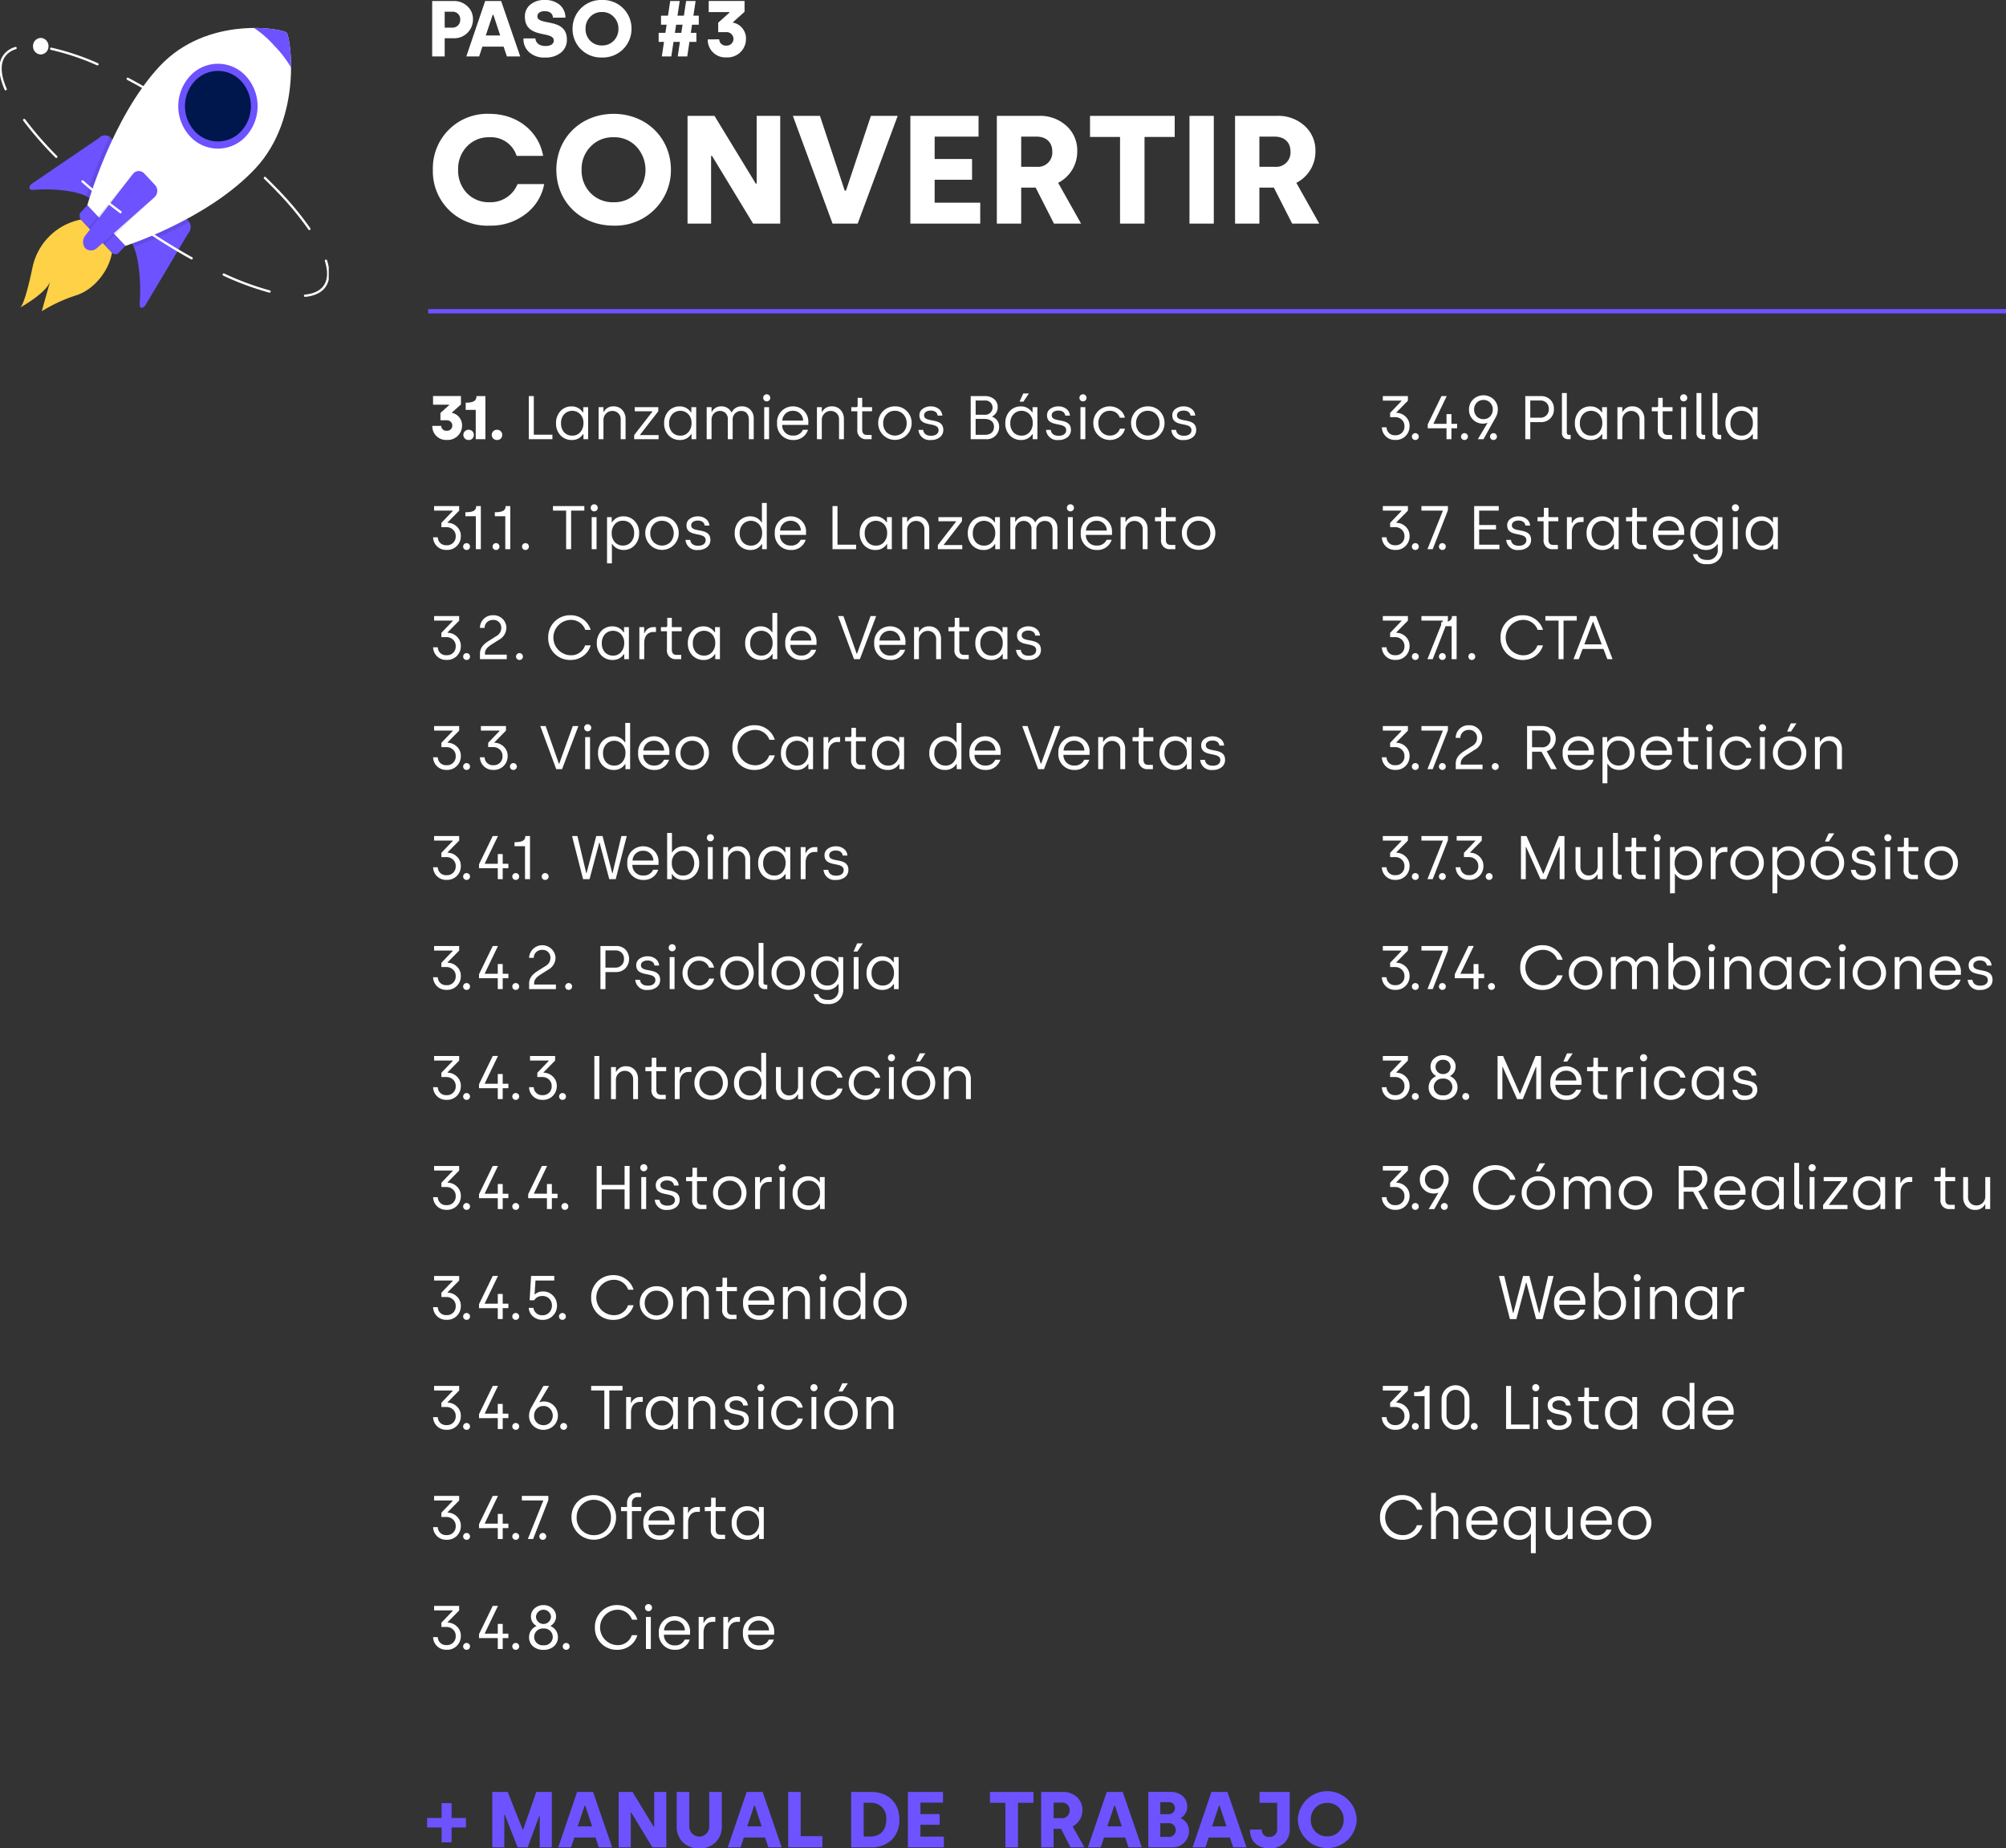<svg xmlns="http://www.w3.org/2000/svg" width="456" height="420.156"><rect width="100%" height="100%" fill="#333333" stroke="none"/><defs><clipPath id="a"><path d="M0-61.144h74.73v-64.389H0Z" transform="translate(0 125.533)" fill="none"/></clipPath><clipPath id="b"><path fill="none" d="M0 0h11.51v16.414H0z"/></clipPath><clipPath id="c"><path d="M40.851-61.7h10.823v-15.62H40.851Z" transform="translate(-40.851 77.324)" fill="none"/></clipPath><clipPath id="d"><path fill="none" d="M0 0h14.867v11.797H0z"/></clipPath><clipPath id="e"><path d="M59.3-39.411h14.608v-11.575H59.3Z" transform="translate(-59.303 50.986)" fill="none"/></clipPath><clipPath id="f"><path fill="none" d="M0 0h15.827v16.414H0z"/></clipPath><clipPath id="g"><path d="M41.973-44.693h14.918v-15.955H41.973Z" transform="translate(-41.973 60.648)" fill="none"/></clipPath></defs><path d="M101.086 12.834v-4.14h2.034a4.244 4.244 0 0 0 4.392-4.248 3.9 3.9 0 0 0-1.26-3.024A4.35 4.35 0 0 0 103.12.234h-4.878v12.6Zm0-10.17h1.746a1.682 1.682 0 0 1 1.782 1.782 1.735 1.735 0 0 1-1.782 1.836h-1.746Zm7.83 10.17.738-2.232h4.824l.756 2.232h3.024L113.92.234h-3.636L106 12.834Zm3.078-9.468h.162l1.548 4.7h-3.276Zm7 5.418a3.924 3.924 0 0 0 1.314 3.1 5.005 5.005 0 0 0 3.6 1.188 5.4 5.4 0 0 0 3.638-1.138A3.669 3.669 0 0 0 128.86 9c0-5.112-6.7-3.042-6.7-5.292 0-.7.612-1.17 1.692-1.17 1.152 0 1.818.594 1.836 1.476h2.844a3.772 3.772 0 0 0-1.368-2.97A5.034 5.034 0 0 0 123.852 0a4.845 4.845 0 0 0-3.33 1.08 3.4 3.4 0 0 0-1.206 2.7c0 5.2 6.57 3.1 6.57 5.436 0 .792-.72 1.242-1.89 1.242-1.386 0-2.214-.7-2.286-1.728H119Zm11.16-2.25a6.44 6.44 0 0 0 6.7 6.534 6.493 6.493 0 0 0 6.7-6.534 6.472 6.472 0 0 0-6.7-6.534 6.472 6.472 0 0 0-6.698 6.534Zm2.952 0a3.706 3.706 0 0 1 1.046-2.7 3.555 3.555 0 0 1 2.7-1.1 3.5 3.5 0 0 1 2.664 1.1 3.72 3.72 0 0 1 1.062 2.7 3.733 3.733 0 0 1-1.062 2.718 3.554 3.554 0 0 1-2.664 1.08 3.607 3.607 0 0 1-2.7-1.08 3.719 3.719 0 0 1-1.044-2.718Zm17.838 2.988-.502 3.312h2.158l.5-3.312h1.458l-.498 3.312h2.16l.5-3.312h1.584V7.47h-1.274l.288-1.854h1.53V3.564h-1.224l.5-3.33h-2.16l-.5 3.33h-1.458l.5-3.33h-2.156l-.5 3.33h-1.588v2.052h1.278l-.288 1.854h-1.53v2.052Zm2.756-3.906h1.458l-.288 1.854h-1.458Zm7.182 3.33a4 4 0 0 0 4.23 4.1 4.193 4.193 0 0 0 4.464-4.212 3.636 3.636 0 0 0-.828-2.412 3.5 3.5 0 0 0-2.124-1.278V5.04l2.628-2.358V.216H161.1v2.538h4.7v.126l-2.542 2.286v2.142h1.782a1.561 1.561 0 0 1 1.692 1.526 1.53 1.53 0 0 1-1.656 1.53 1.468 1.468 0 0 1-1.584-1.422ZM98.4 38.584a12.345 12.345 0 0 0 12.88 12.705 12.884 12.884 0 0 0 8.225-2.66 10.979 10.979 0 0 0 4.2-6.79h-6.055a6.613 6.613 0 0 1-6.37 4.13 6.881 6.881 0 0 1-5.145-2.065 7.434 7.434 0 0 1-1.995-5.32 7.35 7.35 0 0 1 1.995-5.285 6.78 6.78 0 0 1 5.145-2.1 6.108 6.108 0 0 1 6.16 4.235h6.02c-.91-5.355-5.67-9.555-12.18-9.555A12.365 12.365 0 0 0 98.4 38.584Zm28.07 0c0 7.245 5.5 12.705 13.02 12.705a12.625 12.625 0 0 0 13.02-12.705c0-7.175-5.53-12.705-13.02-12.705-7.455 0-13.02 5.495-13.02 12.705Zm5.74 0a7.206 7.206 0 0 1 2.03-5.25 6.912 6.912 0 0 1 5.25-2.135 6.811 6.811 0 0 1 5.18 2.135 7.751 7.751 0 0 1 0 10.535 6.911 6.911 0 0 1-5.18 2.1 7.014 7.014 0 0 1-5.25-2.1 7.232 7.232 0 0 1-2.03-5.285Zm29.435 12.25v-15.4h.21l9.345 15.4h6.16v-24.5h-5.355v15.4h-.21l-9.38-15.4h-6.125v24.5Zm27.615 0h5.705l9.1-24.5h-6.09l-5.67 17.01h-.28l-5.635-17.01h-6.16Zm33.565 0v-4.76h-10.36v-5.215h8.5v-4.725h-8.5v-5.075h9.975v-4.725h-15.5v24.5Zm9.31 0v-8.19h3.29l4.165 8.19h6.16l-5.215-9.275a7.942 7.942 0 0 0 4.34-7.14 7.487 7.487 0 0 0-2.45-5.81 8.867 8.867 0 0 0-6.225-2.275h-9.6v24.5Zm0-19.775h3.5c2.2 0 3.57 1.3 3.57 3.36a3.253 3.253 0 0 1-3.5 3.5h-3.57Zm22.47.07v19.705h5.565V31.129h6.86v-4.795h-19.25v4.8Zm21.315 19.705v-24.5h-5.53v24.5Zm10.36 0v-8.19h3.29l4.165 8.19h6.16l-5.215-9.275a7.942 7.942 0 0 0 4.34-7.14 7.487 7.487 0 0 0-2.45-5.81 8.867 8.867 0 0 0-6.23-2.275h-9.59v24.5Zm0-19.775h3.5c2.2 0 3.57 1.3 3.57 3.36a3.253 3.253 0 0 1-3.5 3.5h-3.57Z" fill="#fff"/><path d="M100.384 415.403v3.384h2.268v-3.384h3.276v-2.16h-3.276v-3.384h-2.268v3.384H97.09v2.16Zm14.256 4.518v-7.416h.108l2.916 7.416h2.286l2.628-7.128h.108v7.128h2.754v-12.6h-3.528l-2.988 8.55h-.108l-3.4-8.55H111.9v12.6Zm15.174 0 .738-2.232h4.824l.756 2.232h3.024l-4.338-12.6h-3.636l-4.282 12.6Zm3.078-9.468h.162l1.548 4.7h-3.276Zm10.494 9.468v-7.92h.108l4.806 7.92h3.168v-12.6h-2.754v7.92h-.108l-4.824-7.92h-3.15v12.6Zm10.44-4.788a4.882 4.882 0 0 0 1.4 3.636 5.155 5.155 0 0 0 3.726 1.386 5.083 5.083 0 0 0 3.708-1.386 4.9 4.9 0 0 0 1.422-3.654v-7.794h-2.858v7.776a2.27 2.27 0 1 1-4.536.018v-7.794h-2.862Zm14.526 4.788.738-2.232h4.824l.756 2.232h3.024l-4.338-12.6h-3.636l-4.284 12.6Zm3.078-9.468h.162l1.548 4.7h-3.276Zm15.516 9.468v-2.538h-4.932v-10.062h-2.844v12.6Zm11.016 0a6.47 6.47 0 0 0 4.734-1.71 6.161 6.161 0 0 0 1.746-4.644c0-3.69-2.448-6.246-6.48-6.246h-4.482v12.6Zm-1.638-10.134h1.512a3.442 3.442 0 0 1 3.636 3.78c0 2.862-1.782 3.888-3.636 3.888h-1.512Zm18.234 10.134v-2.448h-5.328v-2.682h4.37v-2.43h-4.37v-2.61h5.13v-2.43h-7.974v12.6Zm13.986-10.134v10.134h2.862v-10.134h3.528v-2.466h-9.9v2.466Zm10.962 10.134v-4.212h1.694l2.14 4.212h3.168l-2.682-4.77a4.085 4.085 0 0 0 2.232-3.672 3.85 3.85 0 0 0-1.258-2.988 4.56 4.56 0 0 0-3.2-1.17h-4.932v12.6Zm0-10.17h1.8a1.657 1.657 0 0 1 1.836 1.728 1.673 1.673 0 0 1-1.8 1.8h-1.836Zm10.71 10.17.738-2.232h4.824l.756 2.232h3.024l-4.338-12.6h-3.636l-4.284 12.6Zm3.078-9.468h.162l1.544 4.698h-3.276Zm13.05 9.468a3.707 3.707 0 0 0 3.942-3.69 3.1 3.1 0 0 0-1.836-2.9v-.11a2.91 2.91 0 0 0 1.422-2.556 3.072 3.072 0 0 0-1.044-2.412 4.124 4.124 0 0 0-2.862-.936h-4.932v12.604Zm-2.592-5.49h1.8a1.522 1.522 0 0 1 1.71 1.512 1.492 1.492 0 0 1-1.674 1.584h-1.836Zm0-4.788h1.854a1.334 1.334 0 0 1 1.476 1.314 1.371 1.371 0 0 1-1.494 1.422h-1.836Zm10.26 10.278.738-2.232h4.824l.756 2.232h3.024l-4.338-12.6h-3.636l-4.28 12.6Zm3.078-9.468h.162l1.548 4.7h-3.276Zm7.038 5.418c0 2.592 1.638 4.266 4.464 4.266a4.584 4.584 0 0 0 3.348-1.188 4.257 4.257 0 0 0 1.242-3.222v-8.406h-6.858v2.466h4v5.814a1.709 1.709 0 0 1-1.746 1.944 1.572 1.572 0 0 1-1.746-1.674Zm10.89-2.25a6.7 6.7 0 0 0 13.392 0 6.7 6.7 0 0 0-13.392 0Zm2.952 0a3.706 3.706 0 0 1 1.044-2.7 3.555 3.555 0 0 1 2.7-1.1 3.5 3.5 0 0 1 2.664 1.1 3.72 3.72 0 0 1 1.062 2.7 3.733 3.733 0 0 1-1.062 2.718 3.554 3.554 0 0 1-2.664 1.08 3.607 3.607 0 0 1-2.7-1.08 3.719 3.719 0 0 1-1.044-2.718Z" fill="#6d52ff"/><path d="M98.272 96.81a3.11 3.11 0 0 0 3.29 3.192 3.261 3.261 0 0 0 3.472-3.276 2.828 2.828 0 0 0-.644-1.876 2.721 2.721 0 0 0-1.656-.994v-.084l2.048-1.838V90.02H98.44v1.974h3.654v.1l-1.974 1.776v1.664h1.386a1.214 1.214 0 0 1 1.316 1.19 1.19 1.19 0 0 1-1.288 1.192 1.142 1.142 0 0 1-1.232-1.106Zm7.056 2.044a1.157 1.157 0 0 0 1.19 1.162 1.117 1.117 0 0 0 1.19-1.162 1.132 1.132 0 0 0-1.19-1.162 1.165 1.165 0 0 0-1.19 1.162Zm2.814-5.684v6.664h2.2v-9.8h-2.03c0 1.022-.616 1.5-2.45 1.5v1.636Zm3.64 5.684a1.157 1.157 0 0 0 1.19 1.162 1.117 1.117 0 0 0 1.19-1.162 1.132 1.132 0 0 0-1.19-1.162 1.165 1.165 0 0 0-1.19 1.162Zm13.79.98v-1.022h-4.228v-8.778h-1.134v9.8Zm.826-3.626a3.835 3.835 0 0 0 1.008 2.744 3.461 3.461 0 0 0 2.618 1.064 2.922 2.922 0 0 0 2.52-1.33h.084v1.148h1.064v-7.28h-1.106v1.18h-.084a3.394 3.394 0 0 0-.784-.812 2.952 2.952 0 0 0-1.778-.546 3.362 3.362 0 0 0-2.548 1.078 3.922 3.922 0 0 0-.994 2.754Zm1.134 0a2.956 2.956 0 0 1 .7-2.03 2.537 2.537 0 0 1 3.668-.028 2.823 2.823 0 0 1 .728 2.058 2.982 2.982 0 0 1-.7 2 2.265 2.265 0 0 1-1.834.812 2.437 2.437 0 0 1-1.862-.756 2.98 2.98 0 0 1-.698-2.056Zm9.646 3.626v-4.34a2 2 0 0 1 .588-1.484 1.944 1.944 0 0 1 1.456-.6 1.861 1.861 0 0 1 1.33.532 1.835 1.835 0 0 1 .546 1.386v4.506h1.106v-4.578a2.971 2.971 0 0 0-.742-2.058 2.526 2.526 0 0 0-1.974-.826 2.357 2.357 0 0 0-2.226 1.246h-.084v-1.064h-1.106v7.28Zm12.53 0v-.938h-4.2v-.084l4.13-5.32v-.938h-5.348v.938h4v.084l-4.13 5.32v.938Zm1.26-3.626a3.835 3.835 0 0 0 1.008 2.744 3.461 3.461 0 0 0 2.618 1.064 2.922 2.922 0 0 0 2.52-1.33h.084v1.148h1.064v-7.28h-1.106v1.18h-.084a3.394 3.394 0 0 0-.784-.812 2.952 2.952 0 0 0-1.778-.546 3.362 3.362 0 0 0-2.548 1.078 3.922 3.922 0 0 0-.994 2.754Zm1.134 0a2.956 2.956 0 0 1 .7-2.03 2.537 2.537 0 0 1 3.668-.028 2.823 2.823 0 0 1 .728 2.058 2.982 2.982 0 0 1-.7 2 2.265 2.265 0 0 1-1.834.812 2.437 2.437 0 0 1-1.862-.756 2.98 2.98 0 0 1-.7-2.056Zm9.646 3.626v-4.382a2.031 2.031 0 0 1 .546-1.47 1.844 1.844 0 0 1 1.34-.574 1.742 1.742 0 0 1 1.81 1.862v4.564h1.106v-4.34a1.908 1.908 0 0 1 1.918-2.086c1.106 0 1.764.728 1.764 2.072v4.354h1.102v-4.718a2.763 2.763 0 0 0-.742-1.974 2.531 2.531 0 0 0-1.932-.77 2.41 2.41 0 0 0-2.31 1.33h-.1a2.439 2.439 0 0 0-2.3-1.33 2.288 2.288 0 0 0-2.116 1.232h-.084v-1.05h-1.108v7.28Zm11.746-9.408a.784.784 0 0 0 .8.812.805.805 0 1 0 0-1.61.78.78 0 0 0-.8.798Zm1.33 9.408v-7.28h-1.106v7.28Zm1.82-3.64a3.57 3.57 0 0 0 3.64 3.822 3.363 3.363 0 0 0 3.388-2.324h-1.148a2.276 2.276 0 0 1-2.226 1.316 2.341 2.341 0 0 1-2.492-2.422h5.936v-.49a3.455 3.455 0 0 0-3.528-3.724 3.573 3.573 0 0 0-3.57 3.822Zm1.19-.588a2.342 2.342 0 0 1 2.38-2.226 2.249 2.249 0 0 1 2.352 2.226Zm8.974 4.228v-4.34a2 2 0 0 1 .588-1.484 1.944 1.944 0 0 1 1.456-.6 1.861 1.861 0 0 1 1.33.532 1.835 1.835 0 0 1 .546 1.386v4.506h1.106v-4.578a2.971 2.971 0 0 0-.742-2.058 2.526 2.526 0 0 0-1.974-.826 2.357 2.357 0 0 0-2.226 1.246h-.084v-1.064h-1.106v7.28Zm8.078-6.342v4.142a1.965 1.965 0 0 0 2.17 2.2h1.078v-.966h-1.008c-.826 0-1.134-.42-1.134-1.246v-4.13h2.24v-.938h-2.24V90.44h-1.036v1.75a.335.335 0 0 1-.35.364h-1.092v.938Zm4.746 2.7a3.8 3.8 0 1 0 7.6 0 3.748 3.748 0 0 0-1.078-2.73 3.65 3.65 0 0 0-2.716-1.092 3.732 3.732 0 0 0-3.804 3.824Zm1.134 0a2.855 2.855 0 0 1 .742-2 2.5 2.5 0 0 1 1.918-.812 2.535 2.535 0 0 1 1.918.8 2.815 2.815 0 0 1 .756 2.016 2.825 2.825 0 0 1-.756 2.03 2.738 2.738 0 0 1-3.836 0 2.877 2.877 0 0 1-.742-2.032Zm8.008 1.526a2.521 2.521 0 0 0 2.828 2.3 3.128 3.128 0 0 0 2.044-.63 2.051 2.051 0 0 0 .784-1.666c0-3-4.368-1.47-4.368-3.318 0-.63.588-1.078 1.5-1.078.938 0 1.484.434 1.582 1.148h1.064a2.055 2.055 0 0 0-.812-1.526 2.807 2.807 0 0 0-1.764-.574 3 3 0 0 0-1.89.56 1.744 1.744 0 0 0-.742 1.47c0 2.87 4.354 1.344 4.354 3.374 0 .77-.63 1.274-1.694 1.274s-1.68-.448-1.806-1.33Zm15.33 2.116a2.793 2.793 0 0 0 3.024-2.786 2.357 2.357 0 0 0-1.582-2.31v-.084a2.29 2.29 0 0 0 1.246-2.114 2.279 2.279 0 0 0-.8-1.806 3.208 3.208 0 0 0-2.17-.7h-3.164v9.8Zm-2.324-4.606h2c1.246 0 2.17.574 2.17 1.792 0 1.19-.826 1.82-2.044 1.82h-2.128Zm0-4.186h2.044a1.619 1.619 0 0 1 1.81 1.582 1.66 1.66 0 0 1-1.848 1.652h-2Zm6.748 5.166a3.835 3.835 0 0 0 1.008 2.744 3.461 3.461 0 0 0 2.618 1.064 2.922 2.922 0 0 0 2.52-1.33h.084v1.148h1.064v-7.28h-1.106v1.18h-.082a3.394 3.394 0 0 0-.784-.812 2.952 2.952 0 0 0-1.778-.546 3.362 3.362 0 0 0-2.548 1.078 3.922 3.922 0 0 0-.996 2.754Zm1.134 0a2.956 2.956 0 0 1 .7-2.03 2.537 2.537 0 0 1 3.668-.028 2.823 2.823 0 0 1 .728 2.058 2.982 2.982 0 0 1-.7 2 2.265 2.265 0 0 1-1.834.812 2.437 2.437 0 0 1-1.862-.756 2.98 2.98 0 0 1-.7-2.056Zm2.982-4.914 1.246-1.86h-1.288l-.84 1.862Zm5.138 6.426a2.521 2.521 0 0 0 2.828 2.3 3.128 3.128 0 0 0 2.044-.63 2.051 2.051 0 0 0 .784-1.666c0-3-4.368-1.47-4.368-3.318 0-.63.588-1.078 1.5-1.078.938 0 1.484.434 1.582 1.148h1.064a2.055 2.055 0 0 0-.812-1.526 2.807 2.807 0 0 0-1.764-.574 3 3 0 0 0-1.89.56 1.744 1.744 0 0 0-.742 1.47c0 2.87 4.354 1.344 4.354 3.374 0 .77-.63 1.274-1.694 1.274s-1.68-.448-1.806-1.33Zm7.6-7.294a.784.784 0 0 0 .8.812.805.805 0 1 0 0-1.61.78.78 0 0 0-.798.798Zm1.332 9.408v-7.28h-1.106v7.28Zm5.544-7.462a3.7 3.7 0 0 0-3.724 3.822 3.758 3.758 0 0 0 5.922 3.136 3.062 3.062 0 0 0 1.26-1.89h-1.134a2.308 2.308 0 0 1-2.268 1.568 2.491 2.491 0 0 1-1.89-.784 2.877 2.877 0 0 1-.742-2.03 2.845 2.845 0 0 1 .728-2 2.389 2.389 0 0 1 1.876-.812 2.3 2.3 0 0 1 2.268 1.568h1.148a3.032 3.032 0 0 0-1.26-1.876 3.661 3.661 0 0 0-2.184-.702Zm4.858 3.822a3.8 3.8 0 1 0 7.6 0 3.748 3.748 0 0 0-1.078-2.73 3.65 3.65 0 0 0-2.716-1.092 3.732 3.732 0 0 0-3.808 3.822Zm1.134 0a2.855 2.855 0 0 1 .742-2 2.5 2.5 0 0 1 1.918-.812 2.535 2.535 0 0 1 1.918.8 2.815 2.815 0 0 1 .756 2.016 2.825 2.825 0 0 1-.756 2.03 2.738 2.738 0 0 1-3.836 0 2.877 2.877 0 0 1-.742-2.034Zm8.008 1.526a2.521 2.521 0 0 0 2.828 2.3 3.128 3.128 0 0 0 2.044-.63 2.051 2.051 0 0 0 .784-1.666c0-3-4.368-1.47-4.368-3.318 0-.63.588-1.078 1.5-1.078.938 0 1.484.434 1.582 1.148h1.064a2.055 2.055 0 0 0-.812-1.526 2.807 2.807 0 0 0-1.764-.574 3 3 0 0 0-1.89.56 1.744 1.744 0 0 0-.742 1.47c0 2.87 4.354 1.344 4.354 3.374 0 .77-.63 1.274-1.694 1.274s-1.68-.448-1.806-1.33ZM98.454 122.134a2.933 2.933 0 0 0 3.038 2.87 3.09 3.09 0 0 0 3.262-3.17 2.819 2.819 0 0 0-.868-2.1 3.051 3.051 0 0 0-2.142-.9v-.084l2.632-2.666v-1.05h-5.7v1.036h4.244v.084l-2.586 2.702v.966h1.13a2.14 2.14 0 0 1 1.512.574 1.922 1.922 0 0 1 .616 1.47 1.962 1.962 0 0 1-2.1 2.072 1.845 1.845 0 0 1-1.974-1.804Zm7.056 2.66a.8.8 0 0 0 1.106 0 .782.782 0 1 0-1.106 0Zm2.66-7.448v7.488h1.134v-9.8h-1.064c0 1.008-.672 1.4-2.45 1.4v.91Zm4.032 7.448a.8.8 0 0 0 1.106 0 .782.782 0 1 0-1.106 0Zm2.66-7.448v7.488h1.134v-9.8h-1.062c0 1.008-.672 1.4-2.45 1.4v.91Zm4.032 7.448a.8.8 0 0 0 1.106 0 .782.782 0 1 0-1.106 0Zm9.8-8.722v8.762h1.134v-8.764h3v-1.036h-7.13v1.036Zm5.586-.644a.784.784 0 0 0 .8.812.805.805 0 1 0 0-1.61.78.78 0 0 0-.8.796Zm1.33 9.406v-7.28h-1.106v7.28Zm3.486 3.22v-4.4h.084a3.28 3.28 0 0 0 .77.812 3.062 3.062 0 0 0 1.792.546 3.311 3.311 0 0 0 2.534-1.078 3.87 3.87 0 0 0 1.008-2.758 3.786 3.786 0 0 0-1.022-2.742 3.409 3.409 0 0 0-2.6-1.064 2.853 2.853 0 0 0-2.016.756 2.225 2.225 0 0 0-.5.574h-.092v-1.146h-1.064v10.5Zm-.042-6.874a2.972 2.972 0 0 1 .686-2 2.293 2.293 0 0 1 1.848-.812 2.349 2.349 0 0 1 1.848.77 2.863 2.863 0 0 1 .714 2.044 2.958 2.958 0 0 1-.716 2.042 2.341 2.341 0 0 1-1.82.784 2.439 2.439 0 0 1-1.834-.756 2.88 2.88 0 0 1-.726-2.072Zm7.63.014a3.8 3.8 0 1 0 7.6 0 3.748 3.748 0 0 0-1.078-2.73 3.65 3.65 0 0 0-2.716-1.092 3.732 3.732 0 0 0-3.806 3.822Zm1.134 0a2.855 2.855 0 0 1 .742-2 2.5 2.5 0 0 1 1.918-.812 2.535 2.535 0 0 1 1.918.8 3.085 3.085 0 0 1 0 4.046 2.738 2.738 0 0 1-3.836 0 2.877 2.877 0 0 1-.742-2.034Zm8.008 1.526a2.521 2.521 0 0 0 2.828 2.3 3.128 3.128 0 0 0 2.044-.63 2.051 2.051 0 0 0 .784-1.666c0-3-4.368-1.47-4.368-3.318 0-.63.588-1.078 1.5-1.078.938 0 1.484.434 1.582 1.148h1.064a2.055 2.055 0 0 0-.812-1.526 2.807 2.807 0 0 0-1.764-.574 3 3 0 0 0-1.89.56 1.744 1.744 0 0 0-.742 1.47c0 2.87 4.354 1.344 4.354 3.374 0 .77-.63 1.274-1.694 1.274s-1.68-.448-1.806-1.33Zm11.186-1.512a3.835 3.835 0 0 0 1.008 2.744 3.461 3.461 0 0 0 2.614 1.064 2.922 2.922 0 0 0 2.52-1.33h.084v1.148h1.064v-10.5H173.2v4.4h-.084a3.394 3.394 0 0 0-.782-.816 2.952 2.952 0 0 0-1.778-.546 3.362 3.362 0 0 0-2.548 1.078 3.922 3.922 0 0 0-.996 2.758Zm1.134 0a2.956 2.956 0 0 1 .7-2.03 2.537 2.537 0 0 1 3.668-.028 2.823 2.823 0 0 1 .728 2.058 2.982 2.982 0 0 1-.7 2 2.265 2.265 0 0 1-1.834.812 2.437 2.437 0 0 1-1.862-.756 2.98 2.98 0 0 1-.7-2.056Zm7.98-.014a3.57 3.57 0 0 0 3.64 3.822 3.363 3.363 0 0 0 3.388-2.324h-1.148a2.276 2.276 0 0 1-2.226 1.316 2.341 2.341 0 0 1-2.492-2.422h5.936v-.49a3.455 3.455 0 0 0-3.528-3.724 3.573 3.573 0 0 0-3.57 3.822Zm1.19-.588a2.342 2.342 0 0 1 2.38-2.226 2.249 2.249 0 0 1 2.352 2.226Zm17.29 4.228v-1.022h-4.228v-8.778h-1.134v9.8Zm.826-3.626a3.835 3.835 0 0 0 1.008 2.744 3.461 3.461 0 0 0 2.618 1.064 2.922 2.922 0 0 0 2.52-1.33h.084v1.148h1.064v-7.28h-1.106v1.18h-.086a3.394 3.394 0 0 0-.784-.812 2.952 2.952 0 0 0-1.778-.546 3.362 3.362 0 0 0-2.548 1.078 3.922 3.922 0 0 0-.99 2.754Zm1.134 0a2.956 2.956 0 0 1 .7-2.03 2.537 2.537 0 0 1 3.668-.028 2.823 2.823 0 0 1 .728 2.058 2.982 2.982 0 0 1-.7 2 2.265 2.265 0 0 1-1.834.812 2.437 2.437 0 0 1-1.862-.756 2.98 2.98 0 0 1-.7-2.056Zm9.646 3.626v-4.34a2 2 0 0 1 .588-1.484 1.944 1.944 0 0 1 1.456-.6 1.861 1.861 0 0 1 1.33.532 1.835 1.835 0 0 1 .546 1.386v4.506h1.102v-4.578a2.971 2.971 0 0 0-.742-2.058 2.526 2.526 0 0 0-1.974-.826 2.357 2.357 0 0 0-2.226 1.246h-.084v-1.064h-1.106v7.28Zm12.53 0v-.938h-4.2v-.084l4.13-5.32v-.938h-5.348v.938h4v.084l-4.13 5.32v.938Zm1.26-3.626a3.835 3.835 0 0 0 1.008 2.744 3.461 3.461 0 0 0 2.618 1.064 2.922 2.922 0 0 0 2.52-1.33h.084v1.148h1.064v-7.28h-1.106v1.18h-.084a3.394 3.394 0 0 0-.784-.812 2.952 2.952 0 0 0-1.778-.546 3.362 3.362 0 0 0-2.548 1.078 3.922 3.922 0 0 0-.994 2.754Zm1.134 0a2.956 2.956 0 0 1 .7-2.03 2.537 2.537 0 0 1 3.668-.028 2.823 2.823 0 0 1 .728 2.058 2.982 2.982 0 0 1-.7 2 2.265 2.265 0 0 1-1.834.812 2.437 2.437 0 0 1-1.862-.756 2.98 2.98 0 0 1-.702-2.056Zm9.646 3.626v-4.382a2.031 2.031 0 0 1 .546-1.47 1.844 1.844 0 0 1 1.344-.574 1.742 1.742 0 0 1 1.806 1.862v4.564h1.106v-4.34a1.908 1.908 0 0 1 1.918-2.086c1.106 0 1.764.728 1.764 2.072v4.354h1.106v-4.718a2.763 2.763 0 0 0-.742-1.974 2.531 2.531 0 0 0-1.932-.77 2.41 2.41 0 0 0-2.31 1.33h-.1a2.439 2.439 0 0 0-2.3-1.33 2.288 2.288 0 0 0-2.128 1.232h-.084v-1.05h-1.106v7.28Zm11.746-9.408a.784.784 0 0 0 .8.812.805.805 0 1 0 0-1.61.78.78 0 0 0-.8.798Zm1.33 9.408v-7.28h-1.106v7.28Zm1.82-3.64a3.57 3.57 0 0 0 3.64 3.822 3.363 3.363 0 0 0 3.388-2.324h-1.148a2.276 2.276 0 0 1-2.224 1.316 2.341 2.341 0 0 1-2.492-2.422h5.936v-.49a3.455 3.455 0 0 0-3.528-3.724 3.573 3.573 0 0 0-3.572 3.822Zm1.19-.588a2.342 2.342 0 0 1 2.38-2.226 2.249 2.249 0 0 1 2.352 2.226Zm8.974 4.228v-4.34a2 2 0 0 1 .588-1.484 1.944 1.944 0 0 1 1.456-.6 1.861 1.861 0 0 1 1.33.532 1.835 1.835 0 0 1 .546 1.386v4.506h1.106v-4.578a2.971 2.971 0 0 0-.742-2.058 2.526 2.526 0 0 0-1.974-.826 2.357 2.357 0 0 0-2.226 1.246h-.084v-1.064h-1.108v7.28Zm8.078-6.342v4.142a1.965 1.965 0 0 0 2.17 2.2h1.078v-.966h-1.008c-.826 0-1.134-.42-1.134-1.246v-4.13h2.24v-.938h-2.24v-2.114h-1.036v1.75a.335.335 0 0 1-.35.364h-1.092v.938Zm4.746 2.7a3.8 3.8 0 1 0 7.6 0 3.748 3.748 0 0 0-1.078-2.73 3.65 3.65 0 0 0-2.716-1.092 3.732 3.732 0 0 0-3.808 3.822Zm1.134 0a2.855 2.855 0 0 1 .742-2 2.5 2.5 0 0 1 1.918-.812 2.535 2.535 0 0 1 1.918.8 3.085 3.085 0 0 1 0 4.046 2.738 2.738 0 0 1-3.836 0 2.877 2.877 0 0 1-.742-2.032ZM98.454 147.134a2.933 2.933 0 0 0 3.038 2.87 3.09 3.09 0 0 0 3.262-3.17 2.819 2.819 0 0 0-.868-2.1 3.051 3.051 0 0 0-2.142-.9v-.084l2.632-2.666v-1.05h-5.7v1.036h4.244v.084l-2.586 2.702v.966h1.13a2.14 2.14 0 0 1 1.512.574 1.922 1.922 0 0 1 .616 1.47 1.962 1.962 0 0 1-2.1 2.072 1.845 1.845 0 0 1-1.974-1.804Zm7.056 2.66a.8.8 0 0 0 1.106 0 .782.782 0 1 0-1.106 0Zm4.648-7.07a1.734 1.734 0 0 1 .532-1.274 1.858 1.858 0 0 1 1.358-.532 1.744 1.744 0 0 1 1.9 1.792 2.11 2.11 0 0 1-1.092 1.862l-1.778 1.12c-1.344.854-1.974 1.694-1.974 2.926v1.216h6.09v-1.036h-4.952v-.224c0-.8.364-1.344 1.47-2.058l1.722-1.092a3.167 3.167 0 0 0 1.68-2.744 2.9 2.9 0 0 0-3.038-2.828 2.886 2.886 0 0 0-2.982 2.87Zm7.378 7.07a.8.8 0 0 0 1.106 0 .782.782 0 1 0-1.106 0Zm7.084-4.86a4.924 4.924 0 0 0 5.026 5.082 4.8 4.8 0 0 0 2.912-.9 4.524 4.524 0 0 0 1.708-2.422h-1.26a3.313 3.313 0 0 1-3.346 2.254 4.021 4.021 0 0 1 0-8.036 3.419 3.419 0 0 1 3.388 2.254h1.218a4.642 4.642 0 0 0-1.722-2.408 4.723 4.723 0 0 0-2.884-.91 4.943 4.943 0 0 0-5.04 5.086Zm11.046 1.274a3.835 3.835 0 0 0 1.008 2.744 3.461 3.461 0 0 0 2.618 1.064 2.922 2.922 0 0 0 2.52-1.33h.084v1.148h1.064v-7.28h-1.106v1.18h-.084a3.394 3.394 0 0 0-.784-.812 2.952 2.952 0 0 0-1.778-.546 3.362 3.362 0 0 0-2.548 1.078 3.922 3.922 0 0 0-.994 2.754Zm1.134 0a2.956 2.956 0 0 1 .7-2.03 2.537 2.537 0 0 1 3.668-.028 2.823 2.823 0 0 1 .728 2.058 2.982 2.982 0 0 1-.7 2 2.265 2.265 0 0 1-1.834.812 2.437 2.437 0 0 1-1.862-.756 2.98 2.98 0 0 1-.7-2.056Zm9.646 3.626v-3.752c0-1.442.77-2.422 2.072-2.422h.6v-1.106h-.614a1.993 1.993 0 0 0-1.274.42 2.136 2.136 0 0 0-.714.938h-.082v-1.358h-1.094v7.28Zm5.166-6.342v4.142a1.965 1.965 0 0 0 2.17 2.2h1.078v-.966h-1.008c-.826 0-1.134-.42-1.134-1.246v-4.13h2.24v-.938h-2.24v-2.114h-1.036v1.75a.335.335 0 0 1-.35.364h-1.092v.938Zm4.746 2.716a3.835 3.835 0 0 0 1.008 2.744 3.461 3.461 0 0 0 2.618 1.064 2.922 2.922 0 0 0 2.52-1.33h.084v1.148h1.064v-7.28h-1.106v1.18h-.084a3.394 3.394 0 0 0-.784-.812 2.952 2.952 0 0 0-1.778-.546 3.362 3.362 0 0 0-2.548 1.078 3.922 3.922 0 0 0-.994 2.754Zm1.134 0a2.956 2.956 0 0 1 .7-2.03 2.537 2.537 0 0 1 3.668-.028 2.823 2.823 0 0 1 .728 2.058 2.982 2.982 0 0 1-.7 2 2.265 2.265 0 0 1-1.834.812 2.437 2.437 0 0 1-1.862-.756 2.98 2.98 0 0 1-.7-2.056Zm11.9 0a3.835 3.835 0 0 0 1.008 2.744 3.461 3.461 0 0 0 2.618 1.064 2.922 2.922 0 0 0 2.52-1.33h.084v1.148h1.064v-10.5h-1.106v4.4h-.084a3.394 3.394 0 0 0-.784-.812 2.952 2.952 0 0 0-1.778-.546 3.362 3.362 0 0 0-2.548 1.078 3.922 3.922 0 0 0-.994 2.754Zm1.134 0a2.956 2.956 0 0 1 .7-2.03 2.537 2.537 0 0 1 3.668-.028 2.823 2.823 0 0 1 .728 2.058 2.982 2.982 0 0 1-.7 2 2.265 2.265 0 0 1-1.834.812 2.437 2.437 0 0 1-1.862-.756 2.98 2.98 0 0 1-.7-2.056Zm7.98-.014a3.57 3.57 0 0 0 3.64 3.822 3.363 3.363 0 0 0 3.388-2.324h-1.148a2.276 2.276 0 0 1-2.226 1.316 2.341 2.341 0 0 1-2.492-2.422h5.936v-.49a3.455 3.455 0 0 0-3.528-3.724 3.573 3.573 0 0 0-3.57 3.822Zm1.19-.588a2.342 2.342 0 0 1 2.38-2.226 2.249 2.249 0 0 1 2.352 2.226Zm14.438 4.228h1.33l3.71-9.8H197.9l-3.08 8.554h-.086l-3.012-8.554h-1.218Zm4.592-3.64a3.57 3.57 0 0 0 3.64 3.822 3.363 3.363 0 0 0 3.388-2.324h-1.148a2.276 2.276 0 0 1-2.226 1.316 2.341 2.341 0 0 1-2.492-2.422h5.936v-.49a3.455 3.455 0 0 0-3.528-3.724 3.573 3.573 0 0 0-3.574 3.822Zm1.19-.588a2.342 2.342 0 0 1 2.38-2.226 2.249 2.249 0 0 1 2.352 2.226Zm8.97 4.228v-4.34a2 2 0 0 1 .588-1.484 1.944 1.944 0 0 1 1.456-.6 1.861 1.861 0 0 1 1.33.532 1.835 1.835 0 0 1 .546 1.386v4.506h1.106v-4.578a2.971 2.971 0 0 0-.742-2.058 2.526 2.526 0 0 0-1.974-.826 2.357 2.357 0 0 0-2.226 1.246h-.084v-1.064h-1.106v7.28Zm8.078-6.342v4.142a1.965 1.965 0 0 0 2.17 2.2h1.078v-.966h-1.008c-.826 0-1.134-.42-1.134-1.246v-4.13h2.24v-.938h-2.24v-2.114h-1.036v1.75a.335.335 0 0 1-.35.364h-1.092v.938Zm4.746 2.716a3.835 3.835 0 0 0 1.008 2.744 3.461 3.461 0 0 0 2.616 1.064 2.922 2.922 0 0 0 2.52-1.33h.084v1.148h1.064v-7.28h-1.106v1.18h-.084a3.393 3.393 0 0 0-.784-.812 2.952 2.952 0 0 0-1.778-.546 3.362 3.362 0 0 0-2.548 1.078 3.922 3.922 0 0 0-.992 2.754Zm1.134 0a2.956 2.956 0 0 1 .7-2.03 2.537 2.537 0 0 1 3.668-.028 2.823 2.823 0 0 1 .728 2.058 2.982 2.982 0 0 1-.7 2 2.265 2.265 0 0 1-1.834.812 2.437 2.437 0 0 1-1.862-.756 2.98 2.98 0 0 1-.7-2.056Zm8.12 1.512a2.521 2.521 0 0 0 2.828 2.3 3.128 3.128 0 0 0 2.044-.63 2.051 2.051 0 0 0 .784-1.666c0-3-4.368-1.47-4.368-3.318 0-.63.588-1.078 1.5-1.078.938 0 1.484.434 1.582 1.148h1.064a2.055 2.055 0 0 0-.812-1.526 2.807 2.807 0 0 0-1.764-.574 3 3 0 0 0-1.89.56 1.744 1.744 0 0 0-.742 1.47c0 2.87 4.354 1.344 4.354 3.374 0 .77-.63 1.274-1.694 1.274s-1.68-.448-1.806-1.33Zm-132.51 24.414a2.933 2.933 0 0 0 3.038 2.87 3.09 3.09 0 0 0 3.262-3.17 2.819 2.819 0 0 0-.868-2.1 3.052 3.052 0 0 0-2.142-.9v-.084l2.632-2.666v-1.05h-5.7v1.036h4.244v.084l-2.586 2.702v.966h1.13a2.14 2.14 0 0 1 1.512.574 1.922 1.922 0 0 1 .616 1.47 1.962 1.962 0 0 1-2.1 2.072 1.845 1.845 0 0 1-1.974-1.804Zm7.056 2.66a.8.8 0 0 0 1.106 0 .782.782 0 1 0-1.106 0Zm3.584-2.66a2.933 2.933 0 0 0 3.038 2.87 3.09 3.09 0 0 0 3.262-3.17 2.819 2.819 0 0 0-.868-2.1 3.052 3.052 0 0 0-2.142-.9v-.084l2.632-2.674v-1.042h-5.7v1.036h4.242v.084l-2.59 2.7v.966h1.136a2.14 2.14 0 0 1 1.512.574 1.922 1.922 0 0 1 .616 1.47 1.962 1.962 0 0 1-2.098 2.07 1.845 1.845 0 0 1-1.976-1.8Zm7.056 2.66a.8.8 0 0 0 1.106 0 .782.782 0 1 0-1.106 0Zm10.29.04h1.33l3.71-9.8h-1.274l-3.08 8.554h-.084l-3.008-8.554h-1.22Zm6.356-9.408a.784.784 0 0 0 .8.812.805.805 0 1 0 0-1.61.78.78 0 0 0-.8.798Zm1.33 9.408v-7.28h-1.106v7.28Zm1.82-3.626a3.835 3.835 0 0 0 1.008 2.744 3.461 3.461 0 0 0 2.618 1.064 2.922 2.922 0 0 0 2.52-1.33h.084v1.148h1.064v-10.5h-1.106v4.4h-.084a3.394 3.394 0 0 0-.784-.812 2.952 2.952 0 0 0-1.778-.546 3.362 3.362 0 0 0-2.548 1.078 3.922 3.922 0 0 0-.994 2.754Zm1.134 0a2.956 2.956 0 0 1 .7-2.03 2.537 2.537 0 0 1 3.668-.028 2.823 2.823 0 0 1 .728 2.058 2.982 2.982 0 0 1-.7 2 2.265 2.265 0 0 1-1.834.812 2.437 2.437 0 0 1-1.862-.756 2.98 2.98 0 0 1-.7-2.056Zm7.98-.014a3.57 3.57 0 0 0 3.64 3.822 3.363 3.363 0 0 0 3.388-2.324h-1.148a2.276 2.276 0 0 1-2.226 1.316 2.341 2.341 0 0 1-2.492-2.422h5.936v-.49a3.455 3.455 0 0 0-3.524-3.724 3.573 3.573 0 0 0-3.574 3.822Zm1.19-.588a2.342 2.342 0 0 1 2.38-2.226 2.249 2.249 0 0 1 2.352 2.226Zm7.308.588a3.8 3.8 0 1 0 7.6 0 3.748 3.748 0 0 0-1.078-2.73 3.65 3.65 0 0 0-2.716-1.092 3.732 3.732 0 0 0-3.808 3.822Zm1.134 0a2.855 2.855 0 0 1 .742-2 2.5 2.5 0 0 1 1.918-.812 2.535 2.535 0 0 1 1.918.8 3.085 3.085 0 0 1 0 4.046 2.738 2.738 0 0 1-3.836 0 2.877 2.877 0 0 1-.742-2.034Zm11.788-1.26a4.924 4.924 0 0 0 5.026 5.082 4.8 4.8 0 0 0 2.912-.9 4.524 4.524 0 0 0 1.708-2.422h-1.26a3.313 3.313 0 0 1-3.346 2.254 4.021 4.021 0 0 1 0-8.036 3.419 3.419 0 0 1 3.388 2.254h1.218a4.642 4.642 0 0 0-1.722-2.408 4.723 4.723 0 0 0-2.884-.91 4.943 4.943 0 0 0-5.04 5.086Zm11.046 1.274a3.835 3.835 0 0 0 1.008 2.744 3.461 3.461 0 0 0 2.618 1.064 2.922 2.922 0 0 0 2.52-1.33h.084v1.148h1.064v-7.28h-1.106v1.18h-.08a3.394 3.394 0 0 0-.784-.812 2.952 2.952 0 0 0-1.778-.546 3.362 3.362 0 0 0-2.548 1.078 3.922 3.922 0 0 0-.998 2.754Zm1.134 0a2.956 2.956 0 0 1 .7-2.03 2.537 2.537 0 0 1 3.668-.028 2.823 2.823 0 0 1 .728 2.058 2.982 2.982 0 0 1-.7 2 2.265 2.265 0 0 1-1.834.812 2.437 2.437 0 0 1-1.862-.756 2.98 2.98 0 0 1-.7-2.056Zm9.646 3.626v-3.752c0-1.442.77-2.422 2.072-2.422h.6v-1.106h-.614a1.993 1.993 0 0 0-1.274.42 2.136 2.136 0 0 0-.714.938h-.084v-1.358H187.2v7.28Zm5.166-6.342v4.142a1.965 1.965 0 0 0 2.17 2.2h1.078v-.966h-1.008c-.826 0-1.134-.42-1.134-1.246v-4.13h2.24v-.938h-2.24v-2.114h-1.036v1.75a.335.335 0 0 1-.35.364H192.1v.938Zm4.746 2.716a3.835 3.835 0 0 0 1.008 2.744 3.461 3.461 0 0 0 2.618 1.064 2.922 2.922 0 0 0 2.52-1.33h.084v1.148h1.064v-7.28h-1.106v1.18h-.084a3.394 3.394 0 0 0-.784-.812 2.952 2.952 0 0 0-1.778-.546 3.362 3.362 0 0 0-2.548 1.078 3.922 3.922 0 0 0-.994 2.754Zm1.134 0a2.956 2.956 0 0 1 .7-2.03 2.537 2.537 0 0 1 3.668-.028 2.823 2.823 0 0 1 .728 2.058 2.982 2.982 0 0 1-.7 2 2.265 2.265 0 0 1-1.834.812 2.437 2.437 0 0 1-1.862-.756 2.98 2.98 0 0 1-.7-2.056Zm11.9 0a3.835 3.835 0 0 0 1.008 2.744 3.461 3.461 0 0 0 2.618 1.064 2.922 2.922 0 0 0 2.52-1.33h.084v1.148h1.064v-10.5h-1.106v4.4h-.084a3.394 3.394 0 0 0-.784-.812 2.952 2.952 0 0 0-1.778-.546 3.362 3.362 0 0 0-2.548 1.078 3.922 3.922 0 0 0-.994 2.754Zm1.134 0a2.956 2.956 0 0 1 .7-2.03 2.537 2.537 0 0 1 3.668-.028 2.823 2.823 0 0 1 .728 2.058 2.982 2.982 0 0 1-.7 2 2.265 2.265 0 0 1-1.834.812 2.437 2.437 0 0 1-1.862-.756 2.98 2.98 0 0 1-.7-2.056Zm7.98-.014a3.57 3.57 0 0 0 3.64 3.822 3.363 3.363 0 0 0 3.388-2.324h-1.148a2.276 2.276 0 0 1-2.226 1.316 2.341 2.341 0 0 1-2.492-2.422h5.936v-.49a3.455 3.455 0 0 0-3.528-3.724 3.573 3.573 0 0 0-3.57 3.822Zm1.19-.588a2.342 2.342 0 0 1 2.38-2.226 2.249 2.249 0 0 1 2.352 2.226Zm14.434 4.228h1.33l3.71-9.8h-1.274l-3.08 8.554h-.084l-3.01-8.554h-1.218Zm4.592-3.64a3.57 3.57 0 0 0 3.64 3.822 3.363 3.363 0 0 0 3.388-2.324h-1.148a2.276 2.276 0 0 1-2.226 1.316 2.341 2.341 0 0 1-2.492-2.422h5.936v-.49a3.455 3.455 0 0 0-3.528-3.724 3.573 3.573 0 0 0-3.57 3.822Zm1.19-.588a2.342 2.342 0 0 1 2.38-2.226 2.249 2.249 0 0 1 2.352 2.226Zm8.974 4.228v-4.34a2 2 0 0 1 .588-1.484 1.944 1.944 0 0 1 1.456-.6 1.861 1.861 0 0 1 1.33.532 1.835 1.835 0 0 1 .546 1.386v4.506h1.106v-4.578a2.971 2.971 0 0 0-.742-2.058 2.526 2.526 0 0 0-1.974-.826 2.357 2.357 0 0 0-2.226 1.246h-.084v-1.064h-1.106v7.28Zm8.078-6.342v4.142a1.965 1.965 0 0 0 2.17 2.2h1.078v-.966h-1.008c-.826 0-1.134-.42-1.134-1.246v-4.13h2.24v-.938h-2.236v-2.114h-1.04v1.75a.335.335 0 0 1-.35.364h-1.092v.938Zm4.746 2.716a3.835 3.835 0 0 0 1.008 2.744 3.461 3.461 0 0 0 2.618 1.064 2.922 2.922 0 0 0 2.52-1.33h.084v1.148h1.064v-7.28h-1.106v1.18h-.084a3.394 3.394 0 0 0-.784-.812 2.953 2.953 0 0 0-1.778-.546 3.362 3.362 0 0 0-2.548 1.078 3.922 3.922 0 0 0-.994 2.754Zm1.134 0a2.956 2.956 0 0 1 .7-2.03 2.537 2.537 0 0 1 3.668-.028 2.823 2.823 0 0 1 .728 2.058 2.982 2.982 0 0 1-.7 2 2.265 2.265 0 0 1-1.834.812 2.437 2.437 0 0 1-1.862-.756 2.98 2.98 0 0 1-.7-2.056Zm8.12 1.512a2.521 2.521 0 0 0 2.828 2.3 3.128 3.128 0 0 0 2.044-.63 2.051 2.051 0 0 0 .784-1.666c0-3-4.368-1.47-4.368-3.318 0-.63.588-1.078 1.5-1.078.938 0 1.484.434 1.582 1.148h1.064a2.055 2.055 0 0 0-.812-1.526 2.807 2.807 0 0 0-1.764-.574 3 3 0 0 0-1.89.56 1.744 1.744 0 0 0-.742 1.47c0 2.87 4.354 1.344 4.354 3.374 0 .77-.63 1.274-1.694 1.274s-1.68-.448-1.806-1.33Zm-174.37 24.414a2.933 2.933 0 0 0 3.038 2.87 3.09 3.09 0 0 0 3.262-3.17 2.819 2.819 0 0 0-.868-2.1 3.052 3.052 0 0 0-2.142-.9v-.084l2.632-2.674v-1.042h-5.7v1.036h4.244v.084l-2.586 2.702v.966h1.13a2.14 2.14 0 0 1 1.512.574 1.922 1.922 0 0 1 .616 1.47 1.962 1.962 0 0 1-2.1 2.072 1.845 1.845 0 0 1-1.974-1.804Zm7.056 2.66a.8.8 0 0 0 1.106 0 .782.782 0 1 0-1.106 0Zm7.644-2.436v2.476h1.12v-2.478h1.288v-1.008h-1.288v-2.214h-1.12v2.212H110.2v-.084l3-6.23h-1.19l-3.122 6.426v.9Zm3.528 2.436a.8.8 0 0 0 1.106 0 .782.782 0 1 0-1.106 0Zm2.66-7.448v7.488h1.134v-9.8h-1.064c0 1.008-.672 1.4-2.45 1.4v.91Zm4.032 7.448a.8.8 0 0 0 1.106 0 .782.782 0 1 0-1.106 0Zm9.17.042h1.47l2.2-8.274h.084l2.196 8.272h1.47l2.506-9.8h-1.218l-2 8.414h-.084l-2.2-8.414h-1.428l-2.2 8.414h-.084l-2-8.414h-1.222Zm10.052-3.64a3.57 3.57 0 0 0 3.64 3.822 3.363 3.363 0 0 0 3.388-2.324h-1.148a2.276 2.276 0 0 1-2.226 1.316 2.341 2.341 0 0 1-2.492-2.422h5.936v-.49a3.455 3.455 0 0 0-3.528-3.724 3.573 3.573 0 0 0-3.57 3.82Zm1.19-.588a2.342 2.342 0 0 1 2.38-2.226 2.249 2.249 0 0 1 2.352 2.226Zm8.932 4.226v-1.148h.084a2.467 2.467 0 0 0 .5.588 3.787 3.787 0 0 0 .5.364 3.369 3.369 0 0 0 1.512.378 3.409 3.409 0 0 0 2.6-1.064 3.785 3.785 0 0 0 1.022-2.744 3.87 3.87 0 0 0-1.008-2.758 3.311 3.311 0 0 0-2.534-1.078 3.062 3.062 0 0 0-1.792.546 3.28 3.28 0 0 0-.77.812h-.084v-4.4h-1.094v10.504Zm0-3.626a2.823 2.823 0 0 1 .728-2.058 2.4 2.4 0 0 1 1.834-.77 2.307 2.307 0 0 1 1.82.8 3.283 3.283 0 0 1 0 4.088 2.386 2.386 0 0 1-1.848.756 2.293 2.293 0 0 1-1.848-.812 2.972 2.972 0 0 1-.686-2.004Zm7.966-5.782a.784.784 0 0 0 .8.812.805.805 0 1 0 0-1.61.78.78 0 0 0-.8.798Zm1.33 9.408v-7.28h-1.106v7.28Zm3.486 0v-4.34a2 2 0 0 1 .588-1.484 1.944 1.944 0 0 1 1.456-.6 1.861 1.861 0 0 1 1.33.532 1.835 1.835 0 0 1 .546 1.386v4.506h1.106v-4.578a2.971 2.971 0 0 0-.742-2.058 2.526 2.526 0 0 0-1.974-.826 2.357 2.357 0 0 0-2.226 1.246h-.084v-1.064h-1.106v7.28Zm6.846-3.626a3.835 3.835 0 0 0 1.008 2.744 3.461 3.461 0 0 0 2.618 1.064 2.922 2.922 0 0 0 2.52-1.33h.084v1.148h1.064v-7.28h-1.106v1.18h-.084a3.394 3.394 0 0 0-.784-.812 2.952 2.952 0 0 0-1.778-.546 3.362 3.362 0 0 0-2.548 1.078 3.922 3.922 0 0 0-.994 2.754Zm1.134 0a2.956 2.956 0 0 1 .7-2.03 2.537 2.537 0 0 1 3.668-.028 2.823 2.823 0 0 1 .728 2.058 2.982 2.982 0 0 1-.7 2 2.265 2.265 0 0 1-1.834.812 2.437 2.437 0 0 1-1.862-.756 2.98 2.98 0 0 1-.7-2.056Zm9.646 3.626v-3.752c0-1.442.77-2.422 2.072-2.422h.6v-1.106h-.614a1.993 1.993 0 0 0-1.274.42 2.136 2.136 0 0 0-.714.938h-.084v-1.358h-1.092v7.28Zm4.074-2.114a2.521 2.521 0 0 0 2.828 2.3 3.128 3.128 0 0 0 2.044-.63 2.051 2.051 0 0 0 .784-1.666c0-3-4.368-1.47-4.368-3.318 0-.63.588-1.078 1.5-1.078.938 0 1.484.434 1.582 1.148h1.064a2.055 2.055 0 0 0-.812-1.526 2.807 2.807 0 0 0-1.764-.574 3 3 0 0 0-1.89.56 1.744 1.744 0 0 0-.742 1.47c0 2.87 4.354 1.344 4.354 3.374 0 .77-.63 1.274-1.694 1.274s-1.68-.448-1.806-1.33Zm-88.746 24.414a2.933 2.933 0 0 0 3.038 2.87 3.09 3.09 0 0 0 3.262-3.17 2.819 2.819 0 0 0-.868-2.1 3.051 3.051 0 0 0-2.142-.9v-.084l2.632-2.674v-1.042h-5.7v1.036h4.244v.084l-2.586 2.702v.966h1.13a2.14 2.14 0 0 1 1.512.574 1.922 1.922 0 0 1 .616 1.47 1.962 1.962 0 0 1-2.1 2.072 1.845 1.845 0 0 1-1.974-1.804Zm7.056 2.66a.8.8 0 0 0 1.106 0 .782.782 0 1 0-1.106 0Zm7.644-2.436v2.476h1.12v-2.478h1.288v-1.008h-1.288v-2.214h-1.12v2.212H110.2v-.084l3-6.23h-1.19l-3.122 6.426v.9Zm3.528 2.436a.8.8 0 0 0 1.106 0 .782.782 0 1 0-1.106 0Zm4.652-7.072a1.734 1.734 0 0 1 .532-1.274 1.858 1.858 0 0 1 1.358-.532 1.744 1.744 0 0 1 1.9 1.792 2.11 2.11 0 0 1-1.092 1.862l-1.778 1.12c-1.344.854-1.974 1.694-1.974 2.926v1.218h6.09v-1.036h-4.956v-.224c0-.8.364-1.344 1.47-2.058l1.722-1.092a3.167 3.167 0 0 0 1.68-2.744 3.015 3.015 0 0 0-6.02.042Zm7.378 7.07a.8.8 0 0 0 1.106 0 .782.782 0 1 0-1.106 0Zm8.918.042v-3.878h2.38a2.946 2.946 0 0 0 2.142-.826 3.151 3.151 0 0 0 .028-4.284 2.936 2.936 0 0 0-2.17-.812h-3.518v9.8Zm0-8.792h2.282a1.83 1.83 0 0 1 1.932 1.932 1.871 1.871 0 0 1-1.932 1.974h-2.286Zm6.776 6.678a2.521 2.521 0 0 0 2.828 2.3 3.128 3.128 0 0 0 2.044-.63 2.051 2.051 0 0 0 .784-1.666c0-3-4.368-1.47-4.368-3.318 0-.63.588-1.078 1.5-1.078.938 0 1.484.434 1.582 1.148h1.058a2.055 2.055 0 0 0-.812-1.526 2.807 2.807 0 0 0-1.764-.574 3 3 0 0 0-1.89.56 1.744 1.744 0 0 0-.742 1.47c0 2.87 4.354 1.344 4.354 3.374 0 .77-.63 1.274-1.694 1.274s-1.68-.448-1.806-1.33Zm7.6-7.294a.784.784 0 0 0 .8.812.805.805 0 1 0 0-1.61.78.78 0 0 0-.802.798Zm1.328 9.408v-7.28h-1.106v7.28Zm5.544-7.462a3.823 3.823 0 0 0 .014 7.644 3.649 3.649 0 0 0 2.184-.686 3.062 3.062 0 0 0 1.26-1.89h-1.134a2.308 2.308 0 0 1-2.268 1.568 2.491 2.491 0 0 1-1.89-.784 2.877 2.877 0 0 1-.742-2.03 2.845 2.845 0 0 1 .728-2 2.389 2.389 0 0 1 1.876-.812 2.3 2.3 0 0 1 2.268 1.568h1.148a3.032 3.032 0 0 0-1.26-1.876 3.661 3.661 0 0 0-2.184-.702Zm4.856 3.822a3.8 3.8 0 1 0 7.6 0 3.748 3.748 0 0 0-1.078-2.73 3.65 3.65 0 0 0-2.716-1.092 3.732 3.732 0 0 0-3.806 3.822Zm1.134 0a2.855 2.855 0 0 1 .742-2 2.5 2.5 0 0 1 1.918-.812 2.535 2.535 0 0 1 1.918.8 3.085 3.085 0 0 1 0 4.046 2.738 2.738 0 0 1-3.836 0 2.877 2.877 0 0 1-.74-2.034Zm7.574 2.086a1.366 1.366 0 0 0 1.444 1.554h.532v-.98h-.336c-.35 0-.532-.2-.532-.574v-8.946h-1.106Zm2.94-2.086a3.8 3.8 0 1 0 7.6 0 3.748 3.748 0 0 0-1.078-2.73 3.65 3.65 0 0 0-2.716-1.092 3.732 3.732 0 0 0-3.808 3.822Zm1.134 0a2.855 2.855 0 0 1 .742-2 2.5 2.5 0 0 1 1.918-.812 2.535 2.535 0 0 1 1.918.8 3.085 3.085 0 0 1 0 4.046 2.738 2.738 0 0 1-3.836 0 2.877 2.877 0 0 1-.74-2.034Zm7.868.014a3.835 3.835 0 0 0 1.008 2.744 3.461 3.461 0 0 0 2.618 1.064 2.922 2.922 0 0 0 2.52-1.33h.084v1.148a2.206 2.206 0 0 1-2.478 2.436c-1.12 0-1.932-.462-2.114-1.3h-1.048a2.926 2.926 0 0 0 3.16 2.264 3.209 3.209 0 0 0 3.542-3.4v-7.28h-1.102v1.18h-.084a3.394 3.394 0 0 0-.784-.812 2.952 2.952 0 0 0-1.778-.546 3.362 3.362 0 0 0-2.548 1.078 3.922 3.922 0 0 0-.994 2.754Zm1.134 0a2.956 2.956 0 0 1 .7-2.03 2.356 2.356 0 0 1 1.834-.8 2.38 2.38 0 0 1 1.834.77 2.823 2.823 0 0 1 .728 2.058 2.982 2.982 0 0 1-.7 2 2.265 2.265 0 0 1-1.834.812 2.437 2.437 0 0 1-1.862-.756 2.98 2.98 0 0 1-.698-2.054Zm9.38-4.914 1.246-1.862h-1.286l-.84 1.862Zm.266 8.54v-7.28h-1.104v7.28Zm1.82-3.626a3.835 3.835 0 0 0 1.008 2.744 3.461 3.461 0 0 0 2.618 1.064 2.922 2.922 0 0 0 2.52-1.33h.084v1.148h1.064v-7.28h-1.104v1.18h-.084a3.394 3.394 0 0 0-.784-.812 2.952 2.952 0 0 0-1.778-.546 3.362 3.362 0 0 0-2.548 1.078 3.922 3.922 0 0 0-.994 2.754Zm1.134 0a2.956 2.956 0 0 1 .7-2.03 2.356 2.356 0 0 1 1.834-.8 2.38 2.38 0 0 1 1.834.77 2.823 2.823 0 0 1 .728 2.058 2.982 2.982 0 0 1-.7 2 2.265 2.265 0 0 1-1.834.812 2.437 2.437 0 0 1-1.862-.756 2.98 2.98 0 0 1-.698-2.054Zm-99.664 25.926a2.933 2.933 0 0 0 3.038 2.87 3.09 3.09 0 0 0 3.262-3.17 2.819 2.819 0 0 0-.868-2.1 3.051 3.051 0 0 0-2.142-.9v-.084l2.632-2.674v-1.042h-5.7v1.036h4.244v.084l-2.586 2.702v.966h1.13a2.14 2.14 0 0 1 1.512.574 1.922 1.922 0 0 1 .616 1.47 1.962 1.962 0 0 1-2.1 2.072 1.845 1.845 0 0 1-1.974-1.804Zm7.056 2.66a.8.8 0 0 0 1.106 0 .782.782 0 1 0-1.106 0Zm7.644-2.436v2.476h1.12v-2.478h1.288v-1.008h-1.288v-2.214h-1.12v2.212H110.2v-.084l3-6.23h-1.19l-3.122 6.426v.9Zm3.528 2.436a.8.8 0 0 0 1.106 0 .782.782 0 1 0-1.106 0Zm3.584-2.66a2.933 2.933 0 0 0 3.038 2.87 3.09 3.09 0 0 0 3.262-3.17 2.819 2.819 0 0 0-.868-2.1 3.051 3.051 0 0 0-2.142-.9v-.084l2.632-2.674v-1.042h-5.7v1.036h4.246v.084l-2.59 2.7v.966h1.134a2.14 2.14 0 0 1 1.512.574 1.922 1.922 0 0 1 .616 1.47 1.962 1.962 0 0 1-2.1 2.072 1.845 1.845 0 0 1-1.972-1.802Zm7.056 2.66a.8.8 0 0 0 1.106 0 .782.782 0 1 0-1.106 0Zm8.918.042v-9.8h-1.134v9.798Zm3.766 0v-4.34a2 2 0 0 1 .588-1.484 1.944 1.944 0 0 1 1.456-.6 1.861 1.861 0 0 1 1.33.532 1.835 1.835 0 0 1 .546 1.386v4.504h1.108v-4.578a2.971 2.971 0 0 0-.742-2.058 2.526 2.526 0 0 0-1.974-.826 2.357 2.357 0 0 0-2.226 1.246h-.084v-1.064H138.9v7.28Zm8.078-6.342v4.14a1.965 1.965 0 0 0 2.17 2.2h1.08v-.966h-1.01c-.826 0-1.134-.42-1.134-1.246v-4.13h2.244v-.938h-2.24v-2.114h-1.04v1.75a.335.335 0 0 1-.35.364h-1.092v.938Zm6.412 6.34v-3.752c0-1.442.77-2.422 2.072-2.422h.6v-1.106h-.614a1.993 1.993 0 0 0-1.274.42 2.136 2.136 0 0 0-.714.938h-.084v-1.358h-1.092v7.28Zm3.36-3.64a3.8 3.8 0 1 0 7.6 0 3.748 3.748 0 0 0-1.078-2.73 3.65 3.65 0 0 0-2.716-1.092 3.732 3.732 0 0 0-3.808 3.822Zm1.134 0a2.855 2.855 0 0 1 .742-2 2.5 2.5 0 0 1 1.918-.812 2.535 2.535 0 0 1 1.918.8 3.085 3.085 0 0 1 0 4.046 2.738 2.738 0 0 1-3.836 0 2.877 2.877 0 0 1-.742-2.034Zm7.868.014a3.835 3.835 0 0 0 1.008 2.744 3.461 3.461 0 0 0 2.618 1.064 2.922 2.922 0 0 0 2.52-1.33h.084v1.148h1.064v-10.5h-1.106v4.4h-.084a3.394 3.394 0 0 0-.784-.812 2.952 2.952 0 0 0-1.778-.546 3.362 3.362 0 0 0-2.548 1.078 3.922 3.922 0 0 0-.994 2.754Zm1.134 0a2.956 2.956 0 0 1 .7-2.03 2.356 2.356 0 0 1 1.834-.8 2.38 2.38 0 0 1 1.834.77 2.823 2.823 0 0 1 .728 2.058 2.982 2.982 0 0 1-.7 2 2.265 2.265 0 0 1-1.834.812 2.437 2.437 0 0 1-1.862-.756 2.98 2.98 0 0 1-.7-2.054Zm8.4.924a3.007 3.007 0 0 0 .742 2.072 2.516 2.516 0 0 0 1.974.812 2.357 2.357 0 0 0 2.226-1.246h.084v1.064h1.106v-7.28h-1.106v4.368a2.059 2.059 0 0 1-.588 1.5 1.985 1.985 0 0 1-1.456.588 1.861 1.861 0 0 1-1.33-.532 1.835 1.835 0 0 1-.546-1.386v-4.538h-1.106Zm11.676-4.76a3.823 3.823 0 0 0 .014 7.644 3.649 3.649 0 0 0 2.184-.686 3.062 3.062 0 0 0 1.26-1.89h-1.134a2.308 2.308 0 0 1-2.268 1.568 2.491 2.491 0 0 1-1.89-.784 2.877 2.877 0 0 1-.742-2.03 2.845 2.845 0 0 1 .728-2 2.389 2.389 0 0 1 1.876-.812 2.3 2.3 0 0 1 2.268 1.568h1.148a3.032 3.032 0 0 0-1.26-1.876 3.661 3.661 0 0 0-2.184-.702Zm8.582 0a3.823 3.823 0 0 0 .014 7.644 3.649 3.649 0 0 0 2.184-.686 3.062 3.062 0 0 0 1.26-1.89h-1.134a2.308 2.308 0 0 1-2.268 1.568 2.491 2.491 0 0 1-1.89-.784 2.877 2.877 0 0 1-.742-2.03 2.845 2.845 0 0 1 .728-2 2.389 2.389 0 0 1 1.876-.812 2.3 2.3 0 0 1 2.268 1.568h1.148a3.032 3.032 0 0 0-1.26-1.876 3.661 3.661 0 0 0-2.184-.702Zm5.194-1.946a.784.784 0 0 0 .8.812.805.805 0 1 0 0-1.61.78.78 0 0 0-.8.798Zm1.33 9.408v-7.28h-1.106v7.28Zm1.82-3.64a3.8 3.8 0 1 0 7.6 0 3.748 3.748 0 0 0-1.078-2.73 3.65 3.65 0 0 0-2.716-1.092 3.732 3.732 0 0 0-3.808 3.822Zm1.134 0a2.855 2.855 0 0 1 .742-2 2.5 2.5 0 0 1 1.918-.812 2.535 2.535 0 0 1 1.918.8 3.085 3.085 0 0 1 0 4.046 2.738 2.738 0 0 1-3.836 0 2.877 2.877 0 0 1-.742-2.034Zm2.982-4.9 1.246-1.862h-1.288l-.84 1.862Zm6.552 8.54v-4.34a2 2 0 0 1 .588-1.484 1.944 1.944 0 0 1 1.456-.6 1.861 1.861 0 0 1 1.33.532 1.835 1.835 0 0 1 .546 1.386v4.506h1.106v-4.578a2.971 2.971 0 0 0-.742-2.058 2.526 2.526 0 0 0-1.974-.826 2.357 2.357 0 0 0-2.226 1.246h-.084v-1.064h-1.106v7.28Zm-117.208 22.3a2.933 2.933 0 0 0 3.038 2.87 3.09 3.09 0 0 0 3.262-3.17 2.819 2.819 0 0 0-.868-2.1 3.051 3.051 0 0 0-2.142-.9v-.084l2.632-2.674v-1.042h-5.7v1.036h4.244v.084l-2.586 2.702v.966h1.13a2.14 2.14 0 0 1 1.512.574 1.922 1.922 0 0 1 .616 1.47 1.962 1.962 0 0 1-2.1 2.072 1.845 1.845 0 0 1-1.974-1.804Zm7.056 2.66a.8.8 0 0 0 1.106 0 .782.782 0 1 0-1.106 0Zm7.644-2.436v2.476h1.12v-2.478h1.288v-1.008h-1.288v-2.214h-1.12v2.212H110.2v-.084l3-6.23h-1.19l-3.122 6.426v.9Zm3.528 2.436a.8.8 0 0 0 1.106 0 .782.782 0 1 0-1.106 0Zm7.644-2.436v2.476h1.12v-2.478h1.288v-1.008h-1.288v-2.214h-1.12v2.212h-2.954v-.084l3-6.23h-1.19l-3.122 6.426v.9Zm3.528 2.436a.8.8 0 0 0 1.106 0 .782.782 0 1 0-1.106 0Zm8.918.042v-4.466h5.208v4.464h1.134v-9.8h-1.134v4.3h-5.208v-4.3h-1.138v9.8Zm8.778-9.408a.784.784 0 0 0 .8.812.805.805 0 1 0 0-1.61.78.78 0 0 0-.8.796Zm1.33 9.406v-7.28h-1.106v7.28Zm1.96-2.114a2.521 2.521 0 0 0 2.828 2.3 3.128 3.128 0 0 0 2.044-.63 2.051 2.051 0 0 0 .784-1.666c0-3-4.368-1.47-4.368-3.318 0-.63.588-1.078 1.5-1.078.938 0 1.484.434 1.582 1.148h1.064a2.055 2.055 0 0 0-.812-1.526 2.807 2.807 0 0 0-1.764-.574 3 3 0 0 0-1.89.56 1.744 1.744 0 0 0-.742 1.47c0 2.87 4.354 1.344 4.354 3.374 0 .77-.63 1.274-1.694 1.274s-1.68-.448-1.806-1.33Zm8.5-4.228v4.142a1.965 1.965 0 0 0 2.17 2.2h1.078v-.966h-1.01c-.826 0-1.134-.42-1.134-1.246v-4.13h2.24v-.938h-2.24v-2.114h-1.036v1.75a.335.335 0 0 1-.35.364h-1.092v.938Zm4.746 2.7a3.8 3.8 0 1 0 7.6 0 3.748 3.748 0 0 0-1.078-2.73 3.65 3.65 0 0 0-2.716-1.092 3.732 3.732 0 0 0-3.808 3.822Zm1.134 0a2.855 2.855 0 0 1 .742-2 2.5 2.5 0 0 1 1.918-.812 2.535 2.535 0 0 1 1.918.8 3.085 3.085 0 0 1 0 4.046 2.738 2.738 0 0 1-3.836 0 2.877 2.877 0 0 1-.744-2.032Zm9.532 3.642v-3.752c0-1.442.77-2.422 2.072-2.422h.6v-1.106h-.616a1.993 1.993 0 0 0-1.274.42 2.136 2.136 0 0 0-.714.938h-.086v-1.358h-1.088v7.28Zm4.27-9.408a.784.784 0 0 0 .8.812.805.805 0 1 0 0-1.61.78.78 0 0 0-.8.798Zm1.33 9.408v-7.28h-1.106v7.28Zm1.82-3.626a3.835 3.835 0 0 0 1.008 2.744 3.461 3.461 0 0 0 2.618 1.064 2.922 2.922 0 0 0 2.52-1.33h.084v1.148h1.064v-7.28h-1.106v1.18h-.084a3.394 3.394 0 0 0-.784-.812 2.952 2.952 0 0 0-1.778-.546 3.362 3.362 0 0 0-2.548 1.078 3.922 3.922 0 0 0-.994 2.754Zm1.134 0a2.956 2.956 0 0 1 .7-2.03 2.356 2.356 0 0 1 1.834-.8 2.38 2.38 0 0 1 1.834.77 2.823 2.823 0 0 1 .728 2.058 2.982 2.982 0 0 1-.7 2 2.265 2.265 0 0 1-1.834.812 2.437 2.437 0 0 1-1.862-.756 2.98 2.98 0 0 1-.7-2.054Zm-82.852 25.926a2.933 2.933 0 0 0 3.038 2.87 3.09 3.09 0 0 0 3.262-3.17 2.819 2.819 0 0 0-.868-2.1 3.051 3.051 0 0 0-2.142-.9v-.084l2.632-2.674v-1.042h-5.7v1.036h4.244v.084l-2.586 2.702v.966h1.13a2.14 2.14 0 0 1 1.512.574 1.922 1.922 0 0 1 .616 1.47 1.962 1.962 0 0 1-2.1 2.072 1.845 1.845 0 0 1-1.974-1.804Zm7.056 2.66a.8.8 0 0 0 1.106 0 .782.782 0 1 0-1.106 0Zm7.644-2.436v2.476h1.12v-2.478h1.288v-1.008h-1.288v-2.214h-1.12v2.212H110.2v-.084l3-6.23h-1.19l-3.122 6.426v.9Zm3.528 2.436a.8.8 0 0 0 1.106 0 .782.782 0 1 0-1.106 0Zm3.514-2.506a2.806 2.806 0 0 0 .98 1.974 3.3 3.3 0 0 0 2.2.756 3.1 3.1 0 0 0 2.3-.938 3.177 3.177 0 0 0 .938-2.338 3.132 3.132 0 0 0-.91-2.24 3.03 3.03 0 0 0-2.282-.938 2.575 2.575 0 0 0-1.82.658h-.084l.21-3.15h4.27v-1.038h-5.27l-.336 5.53h1.036a2.056 2.056 0 0 1 1.792-.966 2.077 2.077 0 0 1 2.24 2.142 2.208 2.208 0 0 1-.616 1.6 2.018 2.018 0 0 1-1.512.63 1.948 1.948 0 0 1-2.072-1.68Zm7.1 2.506a.8.8 0 0 0 1.106 0 .782.782 0 1 0-1.106 0Zm7.084-4.858a4.924 4.924 0 0 0 5.026 5.082 4.8 4.8 0 0 0 2.912-.9 4.524 4.524 0 0 0 1.708-2.422h-1.262a3.313 3.313 0 0 1-3.346 2.254 4.021 4.021 0 0 1 0-8.036 3.419 3.419 0 0 1 3.388 2.254h1.218a4.642 4.642 0 0 0-1.722-2.408 4.723 4.723 0 0 0-2.884-.91 4.943 4.943 0 0 0-5.04 5.084Zm11.046 1.26a3.8 3.8 0 1 0 7.6 0 3.748 3.748 0 0 0-1.078-2.73 3.65 3.65 0 0 0-2.716-1.092 3.732 3.732 0 0 0-3.808 3.822Zm1.134 0a2.855 2.855 0 0 1 .742-2 2.5 2.5 0 0 1 1.918-.812 2.535 2.535 0 0 1 1.918.8 3.085 3.085 0 0 1 0 4.046 2.738 2.738 0 0 1-3.836 0 2.877 2.877 0 0 1-.744-2.036Zm9.532 3.638v-4.34a2 2 0 0 1 .588-1.484 1.944 1.944 0 0 1 1.456-.6 1.861 1.861 0 0 1 1.33.532 1.835 1.835 0 0 1 .546 1.386v4.506h1.106v-4.578a2.971 2.971 0 0 0-.742-2.058 2.526 2.526 0 0 0-1.974-.826 2.357 2.357 0 0 0-2.226 1.246h-.084v-1.064h-1.106v7.28Zm8.078-6.342v4.142a1.965 1.965 0 0 0 2.17 2.2h1.078v-.966h-1.008c-.826 0-1.134-.42-1.134-1.246v-4.13h2.24v-.938h-2.24v-2.114h-1.036v1.75a.335.335 0 0 1-.35.364h-1.092v.938Zm4.746 2.7a3.57 3.57 0 0 0 3.64 3.822 3.363 3.363 0 0 0 3.388-2.324h-1.148a2.276 2.276 0 0 1-2.226 1.316 2.341 2.341 0 0 1-2.492-2.422h5.936v-.49a3.455 3.455 0 0 0-3.528-3.724 3.573 3.573 0 0 0-3.57 3.824Zm1.19-.588a2.342 2.342 0 0 1 2.38-2.226 2.249 2.249 0 0 1 2.352 2.226Zm8.974 4.23v-4.34a2 2 0 0 1 .588-1.484 1.944 1.944 0 0 1 1.456-.6 1.861 1.861 0 0 1 1.33.532 1.835 1.835 0 0 1 .546 1.386v4.506h1.106v-4.578a2.971 2.971 0 0 0-.742-2.058 2.526 2.526 0 0 0-1.974-.826 2.357 2.357 0 0 0-2.226 1.246h-.084v-1.064h-1.106v7.28Zm7.182-9.408a.784.784 0 0 0 .8.812.805.805 0 1 0 0-1.61.78.78 0 0 0-.8.798Zm1.33 9.408v-7.28h-1.106v7.28Zm1.82-3.626a3.835 3.835 0 0 0 1.008 2.744 3.461 3.461 0 0 0 2.618 1.064 2.922 2.922 0 0 0 2.52-1.33h.084v1.148h1.064v-10.5H195.6v4.4h-.084a3.394 3.394 0 0 0-.784-.812 2.952 2.952 0 0 0-1.778-.546 3.362 3.362 0 0 0-2.548 1.078 3.922 3.922 0 0 0-.994 2.754Zm1.134 0a2.956 2.956 0 0 1 .7-2.03 2.356 2.356 0 0 1 1.834-.8 2.38 2.38 0 0 1 1.834.77 2.823 2.823 0 0 1 .728 2.058 2.982 2.982 0 0 1-.7 2 2.265 2.265 0 0 1-1.834.812 2.437 2.437 0 0 1-1.862-.756 2.98 2.98 0 0 1-.7-2.054Zm7.98-.014a3.8 3.8 0 1 0 7.6 0 3.748 3.748 0 0 0-1.078-2.73 3.65 3.65 0 0 0-2.714-1.092 3.732 3.732 0 0 0-3.808 3.822Zm1.134 0a2.855 2.855 0 0 1 .742-2 2.5 2.5 0 0 1 1.918-.812 2.535 2.535 0 0 1 1.918.8 3.085 3.085 0 0 1 0 4.046 2.738 2.738 0 0 1-3.836 0 2.877 2.877 0 0 1-.742-2.034Zm-101.206 25.94a2.933 2.933 0 0 0 3.038 2.87 3.09 3.09 0 0 0 3.262-3.17 2.819 2.819 0 0 0-.868-2.1 3.051 3.051 0 0 0-2.142-.9v-.084l2.632-2.674v-1.042h-5.7v1.036h4.244v.084l-2.586 2.702v.966h1.13a2.14 2.14 0 0 1 1.512.574 1.922 1.922 0 0 1 .616 1.47 1.962 1.962 0 0 1-2.1 2.072 1.845 1.845 0 0 1-1.974-1.804Zm7.056 2.66a.8.8 0 0 0 1.106 0 .782.782 0 1 0-1.106 0Zm7.644-2.436v2.476h1.12v-2.478h1.288v-1.008h-1.288v-2.214h-1.12v2.212H110.2v-.084l3-6.23h-1.19l-3.122 6.426v.9Zm3.528 2.436a.8.8 0 0 0 1.106 0 .782.782 0 1 0-1.106 0Zm3.584-3.01a3.092 3.092 0 0 0 .938 2.31 3.384 3.384 0 0 0 4.662-.014 3.117 3.117 0 0 0 .952-2.3 3.157 3.157 0 0 0-3.234-3.206 2.272 2.272 0 0 0-.9.168l-.056-.056 2.184-3.654h-1.284l-2.758 4.928a3.727 3.727 0 0 0-.504 1.822Zm1.148 0a2.181 2.181 0 0 1 .588-1.54 1.989 1.989 0 0 1 1.526-.644 1.949 1.949 0 0 1 1.526.644 2.289 2.289 0 0 1 0 3.094 2.024 2.024 0 0 1-1.526.616 2.067 2.067 0 0 1-2.114-2.172Zm6.16 3.01a.8.8 0 0 0 1.106 0 .782.782 0 1 0-1.106 0Zm9.8-8.722v8.762h1.134v-8.764h3v-1.036h-7.13v1.036Zm6.06 8.762v-3.752c0-1.442.77-2.422 2.072-2.422h.6v-1.106h-.612a1.993 1.993 0 0 0-1.274.42 2.136 2.136 0 0 0-.714.938h-.084v-1.358h-1.088v7.28Zm3.36-3.626a3.835 3.835 0 0 0 1.008 2.744 3.461 3.461 0 0 0 2.618 1.064 2.922 2.922 0 0 0 2.52-1.33h.084v1.148h1.064v-7.28h-1.104v1.18h-.084a3.394 3.394 0 0 0-.784-.812 2.952 2.952 0 0 0-1.782-.55 3.362 3.362 0 0 0-2.548 1.078 3.922 3.922 0 0 0-.99 2.758Zm1.134 0a2.956 2.956 0 0 1 .7-2.03 2.356 2.356 0 0 1 1.834-.8 2.38 2.38 0 0 1 1.834.77 2.823 2.823 0 0 1 .728 2.058 2.982 2.982 0 0 1-.7 2 2.265 2.265 0 0 1-1.834.812 2.437 2.437 0 0 1-1.862-.756 2.98 2.98 0 0 1-.694-2.054Zm9.648 3.626v-4.34a2 2 0 0 1 .588-1.484 1.944 1.944 0 0 1 1.456-.6 1.861 1.861 0 0 1 1.33.532 1.835 1.835 0 0 1 .546 1.386v4.506h1.106v-4.578a2.971 2.971 0 0 0-.742-2.058 2.526 2.526 0 0 0-1.974-.826 2.357 2.357 0 0 0-2.226 1.246h-.084v-1.064h-1.106v7.28Zm6.986-2.114a2.521 2.521 0 0 0 2.828 2.3 3.128 3.128 0 0 0 2.044-.63 2.051 2.051 0 0 0 .784-1.666c0-3-4.368-1.47-4.368-3.318 0-.63.588-1.078 1.5-1.078.938 0 1.484.434 1.582 1.148h1.062a2.055 2.055 0 0 0-.812-1.526 2.807 2.807 0 0 0-1.764-.574 3 3 0 0 0-1.89.56 1.744 1.744 0 0 0-.742 1.47c0 2.87 4.354 1.344 4.354 3.374 0 .77-.63 1.274-1.694 1.274s-1.68-.448-1.806-1.33Zm7.6-7.294a.784.784 0 0 0 .8.812.805.805 0 1 0 0-1.61.78.78 0 0 0-.798.798Zm1.332 9.408v-7.28h-1.106v7.28Zm5.544-7.462a3.823 3.823 0 0 0 .014 7.644 3.649 3.649 0 0 0 2.182-.682 3.062 3.062 0 0 0 1.26-1.89h-1.132a2.308 2.308 0 0 1-2.268 1.568 2.491 2.491 0 0 1-1.89-.784 2.877 2.877 0 0 1-.742-2.03 2.845 2.845 0 0 1 .728-2 2.389 2.389 0 0 1 1.876-.812 2.3 2.3 0 0 1 2.268 1.562h1.148a3.032 3.032 0 0 0-1.26-1.876 3.661 3.661 0 0 0-2.188-.7Zm5.194-1.946a.784.784 0 0 0 .8.812.805.805 0 1 0 0-1.61.78.78 0 0 0-.798.798Zm1.33 9.408v-7.28h-1.106v7.28Zm1.82-3.64a3.8 3.8 0 1 0 7.6 0 3.748 3.748 0 0 0-1.078-2.73 3.65 3.65 0 0 0-2.716-1.092 3.732 3.732 0 0 0-3.808 3.822Zm1.134 0a2.855 2.855 0 0 1 .742-2 2.5 2.5 0 0 1 1.918-.812 2.535 2.535 0 0 1 1.918.8 3.085 3.085 0 0 1 0 4.046 2.738 2.738 0 0 1-3.836 0 2.877 2.877 0 0 1-.742-2.034Zm2.982-4.9 1.246-1.86h-1.288l-.84 1.862Zm6.552 8.54v-4.34a2 2 0 0 1 .588-1.484 1.944 1.944 0 0 1 1.456-.6 1.861 1.861 0 0 1 1.33.532 1.835 1.835 0 0 1 .546 1.386v4.506h1.106v-4.578a2.971 2.971 0 0 0-.742-2.058 2.526 2.526 0 0 0-1.974-.826 2.357 2.357 0 0 0-2.226 1.246h-.084v-1.064h-1.106v7.28Zm-99.596 22.3a2.933 2.933 0 0 0 3.038 2.87 3.09 3.09 0 0 0 3.262-3.17 2.819 2.819 0 0 0-.868-2.1 3.052 3.052 0 0 0-2.142-.9v-.084l2.632-2.674v-1.042h-5.7v1.036h4.244v.084l-2.586 2.702v.966h1.13a2.14 2.14 0 0 1 1.512.574 1.922 1.922 0 0 1 .616 1.47 1.962 1.962 0 0 1-2.1 2.072 1.845 1.845 0 0 1-1.974-1.804Zm7.056 2.66a.8.8 0 0 0 1.106 0 .782.782 0 1 0-1.106 0Zm7.644-2.436v2.476h1.12v-2.478h1.288v-1.008h-1.288v-2.214h-1.12v2.212H110.2v-.084l3-6.23h-1.19l-3.122 6.426v.9Zm3.528 2.436a.8.8 0 0 0 1.106 0 .782.782 0 1 0-1.106 0Zm6.79-8.722v.084l-3.486 8.678h1.2l3.458-8.834v-.966h-6.02v1.036Zm-.644 8.722a.8.8 0 0 0 1.106 0 .782.782 0 1 0-1.106 0Zm7.084-4.858a5.068 5.068 0 1 0 5.068-5.082 4.938 4.938 0 0 0-5.068 5.08Zm1.176 0a3.894 3.894 0 1 1 7.784 0 3.971 3.971 0 0 1-1.106 2.884 3.736 3.736 0 0 1-2.786 1.134 3.846 3.846 0 0 1-3.892-4.02Zm11.452-1.442v6.34h1.106v-6.342h2.128v-.938h-2.128v-.854a1.254 1.254 0 0 1 1.372-1.4h.7v-.966h-.684a2.266 2.266 0 0 0-2.492 2.352v.868h-1.374v.938Zm3.71 2.7a3.57 3.57 0 0 0 3.64 3.822 3.363 3.363 0 0 0 3.388-2.324h-1.144a2.276 2.276 0 0 1-2.226 1.316 2.341 2.341 0 0 1-2.492-2.422h5.936v-.49a3.455 3.455 0 0 0-3.528-3.724 3.573 3.573 0 0 0-3.574 3.822Zm1.19-.588a2.342 2.342 0 0 1 2.38-2.226 2.249 2.249 0 0 1 2.352 2.226Zm8.974 4.228v-3.752c0-1.442.77-2.422 2.072-2.422h.6v-1.106h-.616a1.993 1.993 0 0 0-1.274.42 2.136 2.136 0 0 0-.714.938h-.084v-1.358h-1.09v7.28Zm5.166-6.342v4.142a1.965 1.965 0 0 0 2.17 2.2h1.078v-.966h-1.008c-.826 0-1.134-.42-1.134-1.246v-4.13h2.24v-.938h-2.24v-2.114h-1.036v1.75a.335.335 0 0 1-.35.364h-1.092v.938Zm4.746 2.716a3.835 3.835 0 0 0 1.008 2.744 3.461 3.461 0 0 0 2.618 1.064 2.922 2.922 0 0 0 2.52-1.33h.084v1.148h1.064v-7.28h-1.106v1.18h-.08a3.394 3.394 0 0 0-.784-.812 2.953 2.953 0 0 0-1.778-.546 3.362 3.362 0 0 0-2.548 1.078 3.922 3.922 0 0 0-.998 2.754Zm1.134 0a2.956 2.956 0 0 1 .7-2.03 2.537 2.537 0 0 1 3.668-.028 2.823 2.823 0 0 1 .728 2.058 2.982 2.982 0 0 1-.7 2 2.265 2.265 0 0 1-1.834.812 2.437 2.437 0 0 1-1.862-.756 2.98 2.98 0 0 1-.7-2.056Zm-69.006 25.926a2.933 2.933 0 0 0 3.038 2.87 3.09 3.09 0 0 0 3.262-3.17 2.819 2.819 0 0 0-.868-2.1 3.052 3.052 0 0 0-2.142-.9v-.084l2.632-2.674v-1.042h-5.7v1.036h4.244v.084l-2.586 2.702v.966h1.13a2.14 2.14 0 0 1 1.512.574 1.922 1.922 0 0 1 .616 1.47 1.962 1.962 0 0 1-2.1 2.072 1.845 1.845 0 0 1-1.974-1.804Zm7.056 2.66a.8.8 0 0 0 1.106 0 .782.782 0 1 0-1.106 0Zm7.644-2.436v2.476h1.12v-2.478h1.288v-1.008h-1.288v-2.214h-1.12v2.212H110.2v-.084l3-6.23h-1.19l-3.122 6.426v.9Zm3.528 2.436a.8.8 0 0 0 1.106 0 .782.782 0 1 0-1.106 0Zm3.584-2.7a2.7 2.7 0 0 0 .9 2.128 3.457 3.457 0 0 0 2.366.8 3.47 3.47 0 0 0 2.38-.8 2.711 2.711 0 0 0 .91-2.128 2.657 2.657 0 0 0-1.652-2.45v-.084a2.439 2.439 0 0 0 .392-3.962 2.914 2.914 0 0 0-2.016-.742 2.974 2.974 0 0 0-2.03.742 2.4 2.4 0 0 0-.826 1.876 2.366 2.366 0 0 0 1.232 2.086v.084a2.678 2.678 0 0 0-1.656 2.446Zm1.162 0a1.938 1.938 0 0 1 2.114-1.918 1.938 1.938 0 0 1 2.114 1.918 1.912 1.912 0 0 1-2.114 1.89 1.912 1.912 0 0 1-2.114-1.894Zm.406-4.578a1.711 1.711 0 0 1 3.416 0 1.71 1.71 0 0 1-3.416 0Zm6.314 7.28a.8.8 0 0 0 1.106 0 .782.782 0 1 0-1.106 0Zm7.086-4.862a4.924 4.924 0 0 0 5.026 5.082 4.8 4.8 0 0 0 2.912-.9 4.525 4.525 0 0 0 1.708-2.422h-1.26a3.313 3.313 0 0 1-3.346 2.254 4.021 4.021 0 0 1 0-8.036 3.419 3.419 0 0 1 3.388 2.254h1.218a4.642 4.642 0 0 0-1.722-2.408 4.723 4.723 0 0 0-2.884-.91 4.943 4.943 0 0 0-5.04 5.086Zm11.382-4.508a.784.784 0 0 0 .8.812.805.805 0 1 0 0-1.61.78.78 0 0 0-.802.798Zm1.328 9.408v-7.28h-1.11v7.28Zm1.82-3.64a3.57 3.57 0 0 0 3.64 3.822 3.363 3.363 0 0 0 3.388-2.324h-1.148a2.276 2.276 0 0 1-2.226 1.316 2.341 2.341 0 0 1-2.492-2.422h5.936v-.49a3.455 3.455 0 0 0-3.528-3.724 3.573 3.573 0 0 0-3.57 3.822Zm1.19-.588a2.342 2.342 0 0 1 2.38-2.226 2.249 2.249 0 0 1 2.352 2.226Zm8.974 4.228v-3.752c0-1.442.77-2.422 2.072-2.422h.6v-1.106h-.616a1.993 1.993 0 0 0-1.274.42 2.136 2.136 0 0 0-.714.938h-.082v-1.358h-1.092v7.28Zm5.6 0v-3.752c0-1.442.77-2.422 2.072-2.422h.6v-1.106h-.616a1.993 1.993 0 0 0-1.274.42 2.136 2.136 0 0 0-.714.938h-.082v-1.358h-1.092v7.28Zm3.36-3.64a3.57 3.57 0 0 0 3.64 3.822 3.363 3.363 0 0 0 3.388-2.324h-1.148a2.276 2.276 0 0 1-2.226 1.316 2.341 2.341 0 0 1-2.492-2.422h5.936v-.49a3.455 3.455 0 0 0-3.528-3.724 3.573 3.573 0 0 0-3.57 3.822Zm1.19-.588a2.342 2.342 0 0 1 2.38-2.226 2.249 2.249 0 0 1 2.352 2.226ZM314.12 97.134a2.933 2.933 0 0 0 3.038 2.87 3.09 3.09 0 0 0 3.262-3.17 2.819 2.819 0 0 0-.868-2.1 3.051 3.051 0 0 0-2.142-.9v-.076l2.632-2.674v-1.05h-5.7v1.036h4.244v.084L316 93.856v.966h1.13a2.14 2.14 0 0 1 1.512.574 1.922 1.922 0 0 1 .616 1.47 1.962 1.962 0 0 1-2.1 2.072 1.845 1.845 0 0 1-1.974-1.804Zm7.056 2.66a.8.8 0 0 0 1.106 0 .782.782 0 1 0-1.106 0Zm7.644-2.436v2.476h1.12v-2.478h1.288v-1.008h-1.288v-2.214h-1.12v2.214h-2.954v-.084l3-6.23h-1.19l-3.126 6.426v.9Zm3.528 2.436a.8.8 0 0 0 1.106 0 .782.782 0 1 0-1.106 0Zm1.582-6.708a3.113 3.113 0 0 0 3.234 3.206 2.321 2.321 0 0 0 .9-.168l.056.056-2.188 3.654h1.288l2.758-4.928a3.727 3.727 0 0 0 .5-1.82 3.092 3.092 0 0 0-.938-2.31 3.384 3.384 0 0 0-4.662.014 3.117 3.117 0 0 0-.948 2.296Zm1.162 0a2.135 2.135 0 0 1 .588-1.54 2.037 2.037 0 0 1 1.54-.63 1.985 1.985 0 0 1 1.526.63 2.135 2.135 0 0 1 .588 1.54 2.239 2.239 0 0 1-.588 1.554 1.985 1.985 0 0 1-1.526.63 2.037 2.037 0 0 1-1.54-.63 2.239 2.239 0 0 1-.588-1.554Zm3.85 6.706a.8.8 0 0 0 1.106 0 .782.782 0 1 0-1.106 0Zm8.918.042v-3.878h2.38a2.946 2.946 0 0 0 2.142-.822 2.869 2.869 0 0 0 .854-2.156 2.847 2.847 0 0 0-.826-2.128 2.936 2.936 0 0 0-2.17-.816h-3.514v9.8Zm0-8.792h2.282a1.83 1.83 0 0 1 1.932 1.932 1.871 1.871 0 0 1-1.932 1.974h-2.282Zm7.2 7.238a1.366 1.366 0 0 0 1.44 1.554h.532v-.98h-.336c-.35 0-.532-.2-.532-.574v-8.946h-1.108Zm2.94-2.072a3.835 3.835 0 0 0 1 2.744 3.461 3.461 0 0 0 2.618 1.064 2.922 2.922 0 0 0 2.52-1.33h.084v1.148h1.068v-7.28h-1.106v1.18h-.084a3.394 3.394 0 0 0-.784-.812 2.952 2.952 0 0 0-1.778-.546 3.362 3.362 0 0 0-2.548 1.074 3.922 3.922 0 0 0-.99 2.758Zm1.134 0a2.956 2.956 0 0 1 .7-2.03 2.537 2.537 0 0 1 3.666-.028 2.823 2.823 0 0 1 .728 2.058 2.982 2.982 0 0 1-.7 2 2.265 2.265 0 0 1-1.834.812 2.437 2.437 0 0 1-1.862-.756 2.98 2.98 0 0 1-.702-2.056Zm9.642 3.626v-4.34a2 2 0 0 1 .588-1.484 1.944 1.944 0 0 1 1.456-.6 1.861 1.861 0 0 1 1.33.532 1.835 1.835 0 0 1 .55 1.384v4.508h1.1v-4.578a2.971 2.971 0 0 0-.742-2.058 2.526 2.526 0 0 0-1.974-.826 2.357 2.357 0 0 0-2.224 1.246h-.084v-1.064h-1.106v7.28Zm8.078-6.342v4.142a1.965 1.965 0 0 0 2.17 2.2h1.076v-.966h-1.006c-.826 0-1.134-.42-1.134-1.246v-4.13h2.24v-.938h-2.24V90.44h-1.036v1.75a.335.335 0 0 1-.35.364h-1.092v.938Zm5.082-3.066a.784.784 0 0 0 .8.812.805.805 0 1 0 0-1.61.78.78 0 0 0-.8.798Zm1.33 9.408v-7.28h-1.106v7.28Zm2.38-1.554a1.366 1.366 0 0 0 1.442 1.554h.532v-.98h-.336c-.35 0-.532-.2-.532-.574v-8.946h-1.106Zm3.64 0a1.366 1.366 0 0 0 1.442 1.554h.532v-.98h-.336c-.35 0-.532-.2-.532-.574v-8.946h-1.106Zm2.94-2.072a3.835 3.835 0 0 0 1.008 2.744 3.461 3.461 0 0 0 2.618 1.064 2.922 2.922 0 0 0 2.52-1.33h.084v1.148h1.064v-7.28h-1.106v1.18h-.084a3.394 3.394 0 0 0-.784-.812 2.952 2.952 0 0 0-1.778-.546 3.362 3.362 0 0 0-2.548 1.074 3.922 3.922 0 0 0-.994 2.758Zm1.134 0a2.956 2.956 0 0 1 .7-2.03 2.537 2.537 0 0 1 3.668-.028 2.823 2.823 0 0 1 .728 2.058 2.982 2.982 0 0 1-.7 2 2.265 2.265 0 0 1-1.834.812 2.437 2.437 0 0 1-1.862-.756 2.98 2.98 0 0 1-.7-2.056Zm-79.24 25.926a2.933 2.933 0 0 0 3.038 2.87 3.09 3.09 0 0 0 3.262-3.17 2.819 2.819 0 0 0-.868-2.1 3.051 3.051 0 0 0-2.142-.9v-.084l2.632-2.666v-1.05h-5.7v1.036h4.244v.084L316 118.856v.966h1.13a2.14 2.14 0 0 1 1.512.574 1.922 1.922 0 0 1 .616 1.47 1.962 1.962 0 0 1-2.1 2.072 1.845 1.845 0 0 1-1.974-1.804Zm7.056 2.66a.8.8 0 0 0 1.106 0 .782.782 0 1 0-1.106 0Zm6.79-8.722v.084l-3.486 8.678h1.2l3.458-8.834v-.966h-6.02v1.036Zm-.644 8.722a.8.8 0 0 0 1.106 0 .782.782 0 1 0-1.106 0Zm13.524.04v-1.022h-4.606v-3.458h3.836v-1.02h-3.836v-3.264h4.452v-1.036h-5.586v9.8Zm1.54-2.114a2.521 2.521 0 0 0 2.828 2.3 3.128 3.128 0 0 0 2.044-.63 2.051 2.051 0 0 0 .784-1.666c0-3-4.368-1.47-4.368-3.318 0-.63.588-1.078 1.5-1.078.938 0 1.484.434 1.582 1.148h1.064a2.055 2.055 0 0 0-.812-1.526 2.807 2.807 0 0 0-1.764-.574 3 3 0 0 0-1.89.56 1.744 1.744 0 0 0-.742 1.47c0 2.87 4.354 1.344 4.354 3.374 0 .77-.63 1.274-1.694 1.274s-1.68-.448-1.806-1.33Zm8.5-4.228v4.142a1.965 1.965 0 0 0 2.17 2.2h1.078v-.966h-1.01c-.826 0-1.134-.42-1.134-1.246v-4.13h2.24v-.938h-2.24v-2.114h-1.036v1.75a.335.335 0 0 1-.35.364h-1.092v.938Zm6.414 6.342v-3.752c0-1.442.77-2.422 2.072-2.422h.6v-1.106h-.616a1.993 1.993 0 0 0-1.274.42 2.136 2.136 0 0 0-.714.938h-.084v-1.358h-1.094v7.28Zm3.36-3.626a3.835 3.835 0 0 0 1.008 2.744 3.461 3.461 0 0 0 2.618 1.064 2.922 2.922 0 0 0 2.52-1.33h.084v1.148h1.06v-7.28h-1.106v1.18h-.084a3.394 3.394 0 0 0-.784-.812 2.952 2.952 0 0 0-1.778-.546 3.362 3.362 0 0 0-2.548 1.078 3.922 3.922 0 0 0-.994 2.754Zm1.134 0a2.956 2.956 0 0 1 .7-2.03 2.537 2.537 0 0 1 3.668-.028 2.823 2.823 0 0 1 .728 2.058 2.982 2.982 0 0 1-.7 2 2.265 2.265 0 0 1-1.834.812 2.437 2.437 0 0 1-1.862-.756 2.98 2.98 0 0 1-.704-2.056Zm9.206-2.716v4.142a1.965 1.965 0 0 0 2.17 2.2h1.08v-.966h-1.008c-.826 0-1.134-.42-1.134-1.246v-4.13h2.24v-.938h-2.24v-2.114h-1.036v1.75a.335.335 0 0 1-.35.364h-1.092v.938Zm4.746 2.7a3.57 3.57 0 0 0 3.64 3.822 3.363 3.363 0 0 0 3.388-2.324h-1.146a2.276 2.276 0 0 1-2.228 1.318 2.341 2.341 0 0 1-2.492-2.422h5.936v-.49a3.455 3.455 0 0 0-3.528-3.724 3.573 3.573 0 0 0-3.568 3.822Zm1.19-.588a2.342 2.342 0 0 1 2.38-2.226 2.249 2.249 0 0 1 2.352 2.226Zm7.308.6a3.835 3.835 0 0 0 1.008 2.744 3.461 3.461 0 0 0 2.618 1.064 2.922 2.922 0 0 0 2.52-1.33h.084v1.152A2.206 2.206 0 0 1 388 127.27c-1.12 0-1.932-.462-2.114-1.3h-1.05a2.926 2.926 0 0 0 3.164 2.264 3.209 3.209 0 0 0 3.54-3.4v-7.28h-1.106v1.18h-.084a3.394 3.394 0 0 0-.784-.812 2.952 2.952 0 0 0-1.778-.546 3.362 3.362 0 0 0-2.548 1.078 3.922 3.922 0 0 0-.994 2.754Zm1.134 0a2.956 2.956 0 0 1 .7-2.03 2.537 2.537 0 0 1 3.668-.028 2.823 2.823 0 0 1 .728 2.058 2.982 2.982 0 0 1-.7 2 2.265 2.265 0 0 1-1.834.812 2.437 2.437 0 0 1-1.862-.756 2.98 2.98 0 0 1-.698-2.052Zm8.322-5.778a.784.784 0 0 0 .8.812.805.805 0 1 0 0-1.61.78.78 0 0 0-.8.798Zm1.326 9.408v-7.28h-1.106v7.28Zm1.82-3.626a3.835 3.835 0 0 0 1.008 2.744 3.461 3.461 0 0 0 2.618 1.064 2.922 2.922 0 0 0 2.52-1.33h.084v1.148h1.064v-7.28h-1.106v1.18h-.084a3.394 3.394 0 0 0-.784-.812 2.952 2.952 0 0 0-1.778-.546 3.362 3.362 0 0 0-2.548 1.078 3.922 3.922 0 0 0-.994 2.754Zm1.134 0a2.956 2.956 0 0 1 .7-2.03 2.537 2.537 0 0 1 3.668-.028 2.823 2.823 0 0 1 .728 2.058 2.982 2.982 0 0 1-.7 2 2.265 2.265 0 0 1-1.834.812 2.437 2.437 0 0 1-1.862-.756 2.98 2.98 0 0 1-.7-2.056Zm-83.86 25.926a2.933 2.933 0 0 0 3.038 2.87 3.09 3.09 0 0 0 3.262-3.17 2.819 2.819 0 0 0-.868-2.1 3.051 3.051 0 0 0-2.142-.9v-.084l2.632-2.666v-1.05h-5.7v1.036h4.244v.084L316 143.856v.966h1.13a2.14 2.14 0 0 1 1.512.574 1.922 1.922 0 0 1 .616 1.47 1.962 1.962 0 0 1-2.1 2.072 1.845 1.845 0 0 1-1.974-1.804Zm7.056 2.66a.8.8 0 0 0 1.106 0 .782.782 0 1 0-1.106 0Zm6.79-8.722v.084l-3.486 8.678h1.2l3.458-8.834v-.966h-6.02v1.036Zm-.644 8.722a.8.8 0 0 0 1.106 0 .782.782 0 1 0-1.106 0Zm2.66-7.448v7.488h1.134v-9.8h-1.064c0 1.008-.672 1.4-2.45 1.4v.91Zm4.032 7.448a.8.8 0 0 0 1.106 0 .782.782 0 1 0-1.106 0Zm7.086-4.86a4.924 4.924 0 0 0 5.026 5.082 4.8 4.8 0 0 0 2.912-.9 4.524 4.524 0 0 0 1.708-2.422h-1.26a3.313 3.313 0 0 1-3.346 2.254 4.021 4.021 0 0 1 0-8.036 3.419 3.419 0 0 1 3.388 2.254h1.218a4.642 4.642 0 0 0-1.722-2.408 4.723 4.723 0 0 0-2.884-.91 4.943 4.943 0 0 0-5.04 5.086Zm13.188-3.864v8.764h1.132v-8.764h3v-1.036h-7.13v1.036Zm4.59 8.764.882-2.324h4.732l.882 2.324h1.19l-3.764-9.8h-1.33l-3.782 9.8Zm3.206-8.484h.084l1.932 5.124h-3.948Zm-47.964 30.784a2.933 2.933 0 0 0 3.038 2.87 3.09 3.09 0 0 0 3.262-3.17 2.819 2.819 0 0 0-.868-2.1 3.052 3.052 0 0 0-2.142-.9v-.084l2.632-2.666v-1.05h-5.7v1.036h4.244v.084L316 168.856v.966h1.13a2.14 2.14 0 0 1 1.512.574 1.922 1.922 0 0 1 .616 1.47 1.962 1.962 0 0 1-2.1 2.072 1.845 1.845 0 0 1-1.974-1.804Zm7.056 2.66a.8.8 0 0 0 1.106 0 .782.782 0 1 0-1.106 0Zm6.79-8.722v.084l-3.486 8.678h1.2l3.458-8.834v-.966h-6.02v1.036Zm-.644 8.722a.8.8 0 0 0 1.106 0 .782.782 0 1 0-1.106 0Zm4.648-7.07a1.734 1.734 0 0 1 .532-1.274 1.858 1.858 0 0 1 1.358-.532 1.744 1.744 0 0 1 1.9 1.792 2.11 2.11 0 0 1-1.092 1.862l-1.778 1.12c-1.344.854-1.974 1.694-1.974 2.926v1.216h6.09v-1.036h-4.952v-.224c0-.8.364-1.344 1.47-2.058l1.722-1.092a3.167 3.167 0 0 0 1.68-2.744 2.9 2.9 0 0 0-3.038-2.828 2.886 2.886 0 0 0-2.982 2.87Zm7.378 7.07a.8.8 0 0 0 1.106 0 .782.782 0 1 0-1.106 0Zm8.918.04v-3.962h2.142l2.17 3.962h1.316l-2.3-4.074a2.77 2.77 0 0 0 1.46-1.026 2.91 2.91 0 0 0 .588-1.806c0-1.75-1.218-2.9-3.192-2.9h-3.318v9.806Zm0-8.792h2.114a1.859 1.859 0 0 1 2.086 1.89 1.838 1.838 0 0 1-2.016 1.932h-2.184Zm6.958 5.152a3.57 3.57 0 0 0 3.64 3.822 3.363 3.363 0 0 0 3.388-2.324H361.1a2.276 2.276 0 0 1-2.226 1.316 2.341 2.341 0 0 1-2.492-2.422h5.936v-.49a3.455 3.455 0 0 0-3.528-3.724 3.573 3.573 0 0 0-3.566 3.822Zm1.19-.588a2.342 2.342 0 0 1 2.38-2.226 2.249 2.249 0 0 1 2.352 2.226Zm8.974 7.448v-4.4h.084a3.28 3.28 0 0 0 .77.812 3.062 3.062 0 0 0 1.792.546 3.311 3.311 0 0 0 2.534-1.078 3.869 3.869 0 0 0 1.008-2.758 3.786 3.786 0 0 0-1.022-2.742 3.409 3.409 0 0 0-2.6-1.064 2.853 2.853 0 0 0-2.016.756 2.225 2.225 0 0 0-.5.574h-.084v-1.146h-1.072v10.5Zm-.042-6.874a2.972 2.972 0 0 1 .686-2 2.293 2.293 0 0 1 1.848-.812 2.349 2.349 0 0 1 1.848.77 2.863 2.863 0 0 1 .714 2.044 2.958 2.958 0 0 1-.714 2.044 2.341 2.341 0 0 1-1.82.784 2.439 2.439 0 0 1-1.834-.756 2.88 2.88 0 0 1-.728-2.074Zm7.63.014a3.57 3.57 0 0 0 3.64 3.822 3.363 3.363 0 0 0 3.384-2.324h-1.144a2.276 2.276 0 0 1-2.226 1.316 2.341 2.341 0 0 1-2.492-2.422h5.936v-.49a3.455 3.455 0 0 0-3.528-3.724 3.573 3.573 0 0 0-3.57 3.822Zm1.19-.588a2.342 2.342 0 0 1 2.38-2.226 2.249 2.249 0 0 1 2.354 2.226Zm8.54-2.114v4.142a1.965 1.965 0 0 0 2.17 2.2h1.078v-.966h-1.008c-.826 0-1.134-.42-1.134-1.246v-4.13h2.24v-.938h-2.24v-2.114h-1.036v1.75a.335.335 0 0 1-.35.364h-1.092v.938Zm5.082-3.066a.784.784 0 0 0 .8.812.805.805 0 1 0 0-1.61.78.78 0 0 0-.8.798Zm1.33 9.408v-7.28h-1.106v7.28Zm5.544-7.462a3.823 3.823 0 0 0 .014 7.644 3.649 3.649 0 0 0 2.184-.682 3.062 3.062 0 0 0 1.26-1.89h-1.134a2.308 2.308 0 0 1-2.268 1.568 2.491 2.491 0 0 1-1.89-.784 2.877 2.877 0 0 1-.742-2.03 2.845 2.845 0 0 1 .728-2 2.389 2.389 0 0 1 1.876-.812 2.3 2.3 0 0 1 2.268 1.568h1.148a3.032 3.032 0 0 0-1.26-1.876 3.661 3.661 0 0 0-2.184-.706Zm5.194-1.946a.784.784 0 0 0 .8.812.805.805 0 1 0 0-1.61.78.78 0 0 0-.8.798Zm1.33 9.408v-7.28h-1.106v7.28Zm1.82-3.64a3.8 3.8 0 1 0 7.6 0 3.748 3.748 0 0 0-1.078-2.73 3.65 3.65 0 0 0-2.716-1.092 3.732 3.732 0 0 0-3.808 3.822Zm1.134 0a2.855 2.855 0 0 1 .742-2 2.5 2.5 0 0 1 1.918-.812 2.535 2.535 0 0 1 1.918.8 3.085 3.085 0 0 1 0 4.046 2.738 2.738 0 0 1-3.836 0 2.877 2.877 0 0 1-.742-2.034Zm2.982-4.9 1.246-1.86h-1.288l-.84 1.862Zm6.552 8.54v-4.34a2 2 0 0 1 .588-1.484 1.944 1.944 0 0 1 1.456-.6 1.861 1.861 0 0 1 1.33.532 1.835 1.835 0 0 1 .546 1.386v4.506h1.106v-4.578a2.971 2.971 0 0 0-.742-2.058 2.526 2.526 0 0 0-1.974-.826 2.357 2.357 0 0 0-2.226 1.246h-.084v-1.064h-1.106v7.28Zm-99.554 22.3a2.933 2.933 0 0 0 3.038 2.87 3.09 3.09 0 0 0 3.262-3.17 2.819 2.819 0 0 0-.868-2.1 3.052 3.052 0 0 0-2.142-.9v-.084l2.632-2.674v-1.042h-5.7v1.036h4.244v.084L316 193.856v.966h1.13a2.14 2.14 0 0 1 1.512.574 1.922 1.922 0 0 1 .616 1.47 1.962 1.962 0 0 1-2.1 2.072 1.845 1.845 0 0 1-1.974-1.804Zm7.056 2.66a.8.8 0 0 0 1.106 0 .782.782 0 1 0-1.106 0Zm6.79-8.722v.084l-3.486 8.678h1.2l3.458-8.834v-.966h-6.02v1.036Zm-.644 8.722a.8.8 0 0 0 1.106 0 .782.782 0 1 0-1.106 0Zm3.584-2.66a2.933 2.933 0 0 0 3.038 2.87 3.09 3.09 0 0 0 3.262-3.17 2.819 2.819 0 0 0-.868-2.1 3.052 3.052 0 0 0-2.142-.9v-.084l2.632-2.674v-1.042h-5.7v1.036h4.242v.084l-2.59 2.7v.966h1.134a2.14 2.14 0 0 1 1.512.574 1.922 1.922 0 0 1 .616 1.47 1.962 1.962 0 0 1-2.1 2.072 1.845 1.845 0 0 1-1.972-1.802Zm7.056 2.66a.8.8 0 0 0 1.106 0 .782.782 0 1 0-1.106 0Zm8.876.042v-7.308h.084l3.262 7.306h1.288l2.982-7.308h.084v7.308h1.092v-9.8h-1.246l-3.514 8.554h-.084l-3.794-8.554h-1.246v9.8Zm11.312-2.7a3.007 3.007 0 0 0 .742 2.072 2.516 2.516 0 0 0 1.974.812 2.357 2.357 0 0 0 2.226-1.246h.084v1.06h1.106v-7.28h-1.106v4.368a2.059 2.059 0 0 1-.588 1.5 1.985 1.985 0 0 1-1.456.588 1.861 1.861 0 0 1-1.33-.532 1.835 1.835 0 0 1-.546-1.386v-4.538h-1.106Zm8.512 1.148a1.366 1.366 0 0 0 1.438 1.55h.532v-.98h-.332c-.35 0-.532-.2-.532-.574v-8.946h-1.106Zm4.172-4.788v4.138a1.965 1.965 0 0 0 2.166 2.2h1.078v-.966h-1.004c-.826 0-1.134-.42-1.134-1.246v-4.13h2.24v-.938h-2.24v-2.114h-1.04v1.75a.335.335 0 0 1-.35.364h-1.088v.938Zm5.082-3.066a.784.784 0 0 0 .8.812.805.805 0 1 0 0-1.61.78.78 0 0 0-.8.794Zm1.33 9.404v-7.28h-1.106v7.28Zm3.486 3.22v-4.4h.084a3.28 3.28 0 0 0 .77.812 3.062 3.062 0 0 0 1.792.546 3.311 3.311 0 0 0 2.534-1.078 3.869 3.869 0 0 0 1.008-2.758 3.786 3.786 0 0 0-1.02-2.742 3.409 3.409 0 0 0-2.6-1.064 2.853 2.853 0 0 0-2.016.756 2.224 2.224 0 0 0-.5.574h-.094v-1.146h-1.064v10.5Zm-.042-6.874a2.972 2.972 0 0 1 .686-2 2.293 2.293 0 0 1 1.848-.812 2.349 2.349 0 0 1 1.848.77 2.863 2.863 0 0 1 .714 2.044 2.958 2.958 0 0 1-.714 2.044 2.341 2.341 0 0 1-1.82.784 2.439 2.439 0 0 1-1.834-.756 2.88 2.88 0 0 1-.728-2.074Zm9.3 3.654v-3.752c0-1.442.77-2.422 2.072-2.422h.6v-1.106h-.616a1.993 1.993 0 0 0-1.274.42 2.136 2.136 0 0 0-.714.938h-.084v-1.358h-1.094v7.28Zm3.36-3.64a3.8 3.8 0 1 0 7.6 0 3.748 3.748 0 0 0-1.078-2.73 3.65 3.65 0 0 0-2.716-1.092 3.732 3.732 0 0 0-3.808 3.822Zm1.134 0a2.855 2.855 0 0 1 .742-2 2.5 2.5 0 0 1 1.918-.812 2.535 2.535 0 0 1 1.918.8 3.085 3.085 0 0 1 0 4.046 2.738 2.738 0 0 1-3.836 0 2.877 2.877 0 0 1-.746-2.034Zm9.534 6.86v-4.4h.082a3.28 3.28 0 0 0 .77.812 3.062 3.062 0 0 0 1.792.546 3.311 3.311 0 0 0 2.534-1.078 3.869 3.869 0 0 0 1.008-2.758 3.786 3.786 0 0 0-1.024-2.742 3.409 3.409 0 0 0-2.6-1.064 2.853 2.853 0 0 0-2.016.756 2.224 2.224 0 0 0-.5.574h-.084v-1.146h-1.072v10.5Zm-.042-6.874a2.972 2.972 0 0 1 .686-2 2.293 2.293 0 0 1 1.848-.812 2.349 2.349 0 0 1 1.848.77 2.863 2.863 0 0 1 .714 2.044 2.958 2.958 0 0 1-.714 2.044 2.341 2.341 0 0 1-1.82.784 2.439 2.439 0 0 1-1.834-.756 2.88 2.88 0 0 1-.732-2.074Zm7.63.014a3.8 3.8 0 1 0 7.6 0 3.748 3.748 0 0 0-1.078-2.73 3.65 3.65 0 0 0-2.716-1.092 3.732 3.732 0 0 0-3.812 3.822Zm1.134 0a2.855 2.855 0 0 1 .742-2 2.5 2.5 0 0 1 1.918-.812 2.535 2.535 0 0 1 1.918.8 3.085 3.085 0 0 1 0 4.046 2.738 2.738 0 0 1-3.836 0 2.877 2.877 0 0 1-.746-2.034Zm2.982-4.9 1.246-1.862h-1.288l-.84 1.862Zm5.026 6.426a2.521 2.521 0 0 0 2.828 2.3 3.128 3.128 0 0 0 2.044-.63 2.051 2.051 0 0 0 .784-1.666c0-3-4.368-1.47-4.368-3.318 0-.63.588-1.078 1.5-1.078.938 0 1.484.434 1.582 1.148h1.064a2.055 2.055 0 0 0-.812-1.526 2.807 2.807 0 0 0-1.764-.574 3 3 0 0 0-1.89.56 1.744 1.744 0 0 0-.742 1.47c0 2.87 4.354 1.344 4.354 3.374 0 .77-.63 1.274-1.694 1.274s-1.68-.448-1.806-1.33Zm7.6-7.294a.784.784 0 0 0 .8.812.805.805 0 1 0 0-1.61.78.78 0 0 0-.802.798Zm1.33 9.408v-7.28h-1.108v7.28Zm3.052-6.342v4.142a1.965 1.965 0 0 0 2.17 2.2h1.078v-.966h-1.008c-.826 0-1.134-.42-1.134-1.246v-4.13h2.24v-.938h-2.24v-2.114H432.8v1.75a.335.335 0 0 1-.35.364h-1.092v.938Zm4.746 2.7a3.8 3.8 0 1 0 7.6 0 3.748 3.748 0 0 0-1.076-2.728 3.65 3.65 0 0 0-2.716-1.092 3.732 3.732 0 0 0-3.808 3.822Zm1.134 0a2.855 2.855 0 0 1 .742-2 2.5 2.5 0 0 1 1.918-.812 2.535 2.535 0 0 1 1.918.8 3.085 3.085 0 0 1 0 4.046 2.738 2.738 0 0 1-3.836 0 2.877 2.877 0 0 1-.744-2.032Zm-124.49 25.942a2.933 2.933 0 0 0 3.038 2.87 3.09 3.09 0 0 0 3.262-3.17 2.819 2.819 0 0 0-.868-2.1 3.051 3.051 0 0 0-2.142-.9v-.084l2.632-2.674v-1.042h-5.7v1.036h4.244v.084L316 218.856v.966h1.13a2.14 2.14 0 0 1 1.512.574 1.922 1.922 0 0 1 .616 1.47 1.962 1.962 0 0 1-2.1 2.072 1.845 1.845 0 0 1-1.974-1.804Zm7.056 2.66a.8.8 0 0 0 1.106 0 .782.782 0 1 0-1.106 0Zm6.79-8.722v.084l-3.486 8.678h1.2l3.458-8.834v-.966h-6.02v1.036Zm-.644 8.722a.8.8 0 0 0 1.106 0 .782.782 0 1 0-1.106 0Zm7.644-2.436v2.476h1.12v-2.478h1.288v-1.008h-1.288v-2.214h-1.12v2.212h-2.954v-.084l3-6.23h-1.19l-3.122 6.428v.9Zm3.528 2.436a.8.8 0 0 0 1.106 0 .782.782 0 1 0-1.106 0Zm7.084-4.858a4.924 4.924 0 0 0 5.026 5.082 4.8 4.8 0 0 0 2.912-.9 4.524 4.524 0 0 0 1.708-2.422h-1.26a3.313 3.313 0 0 1-3.346 2.254 4.021 4.021 0 0 1 0-8.036 3.419 3.419 0 0 1 3.388 2.254h1.218a4.642 4.642 0 0 0-1.722-2.408 4.723 4.723 0 0 0-2.884-.91 4.943 4.943 0 0 0-5.04 5.084Zm11.046 1.26a3.8 3.8 0 1 0 7.6 0 3.748 3.748 0 0 0-1.078-2.73 3.65 3.65 0 0 0-2.716-1.092 3.732 3.732 0 0 0-3.808 3.822Zm1.134 0a2.855 2.855 0 0 1 .742-2 2.5 2.5 0 0 1 1.918-.812 2.535 2.535 0 0 1 1.918.8 3.085 3.085 0 0 1 0 4.046 2.738 2.738 0 0 1-3.836 0 2.877 2.877 0 0 1-.742-2.036Zm9.534 3.638v-4.382a2.031 2.031 0 0 1 .546-1.47 1.844 1.844 0 0 1 1.344-.574 1.742 1.742 0 0 1 1.806 1.862v4.564h1.106v-4.34a1.908 1.908 0 0 1 1.918-2.086c1.106 0 1.764.728 1.764 2.072v4.354h1.106v-4.718a2.763 2.763 0 0 0-.742-1.974 2.531 2.531 0 0 0-1.932-.77 2.41 2.41 0 0 0-2.31 1.33h-.1a2.439 2.439 0 0 0-2.3-1.33 2.288 2.288 0 0 0-2.128 1.232h-.084v-1.05h-1.1v7.28Zm13.034 0v-1.148h.084a2.467 2.467 0 0 0 .5.588 3.788 3.788 0 0 0 .5.364 3.369 3.369 0 0 0 1.512.378 3.409 3.409 0 0 0 2.6-1.064 3.785 3.785 0 0 0 1.022-2.744 3.869 3.869 0 0 0-1.008-2.758 3.311 3.311 0 0 0-2.534-1.078 3.061 3.061 0 0 0-1.792.546 3.281 3.281 0 0 0-.77.812h-.084v-4.4h-1.094v10.504Zm0-3.626a2.823 2.823 0 0 1 .728-2.058 2.4 2.4 0 0 1 1.834-.77 2.307 2.307 0 0 1 1.82.8 3.283 3.283 0 0 1 0 4.088 2.386 2.386 0 0 1-1.848.756 2.293 2.293 0 0 1-1.848-.812 2.972 2.972 0 0 1-.686-2.004Zm7.966-5.782a.784.784 0 0 0 .8.812.805.805 0 1 0 0-1.61.78.78 0 0 0-.8.798Zm1.33 9.408v-7.28h-1.106v7.28Zm3.486 0v-4.34a2 2 0 0 1 .588-1.484 1.944 1.944 0 0 1 1.456-.6 1.861 1.861 0 0 1 1.33.532 1.835 1.835 0 0 1 .546 1.386v4.506h1.106v-4.578a2.971 2.971 0 0 0-.742-2.058 2.526 2.526 0 0 0-1.974-.826 2.357 2.357 0 0 0-2.226 1.246h-.084v-1.064H392v7.28Zm6.846-3.626a3.835 3.835 0 0 0 1.008 2.744 3.461 3.461 0 0 0 2.618 1.064 2.922 2.922 0 0 0 2.52-1.33h.084v1.148h1.064v-7.28h-1.106v1.18h-.084a3.394 3.394 0 0 0-.784-.812 2.952 2.952 0 0 0-1.778-.546 3.362 3.362 0 0 0-2.548 1.078 3.922 3.922 0 0 0-.994 2.754Zm1.134 0a2.956 2.956 0 0 1 .7-2.03 2.356 2.356 0 0 1 1.834-.8 2.38 2.38 0 0 1 1.834.77 2.823 2.823 0 0 1 .728 2.058 2.982 2.982 0 0 1-.7 2 2.265 2.265 0 0 1-1.834.812 2.437 2.437 0 0 1-1.862-.756 2.98 2.98 0 0 1-.7-2.054Zm11.7-3.836a3.823 3.823 0 0 0 .014 7.644 3.649 3.649 0 0 0 2.184-.686 3.062 3.062 0 0 0 1.26-1.89h-1.134a2.308 2.308 0 0 1-2.268 1.568 2.491 2.491 0 0 1-1.89-.784 2.877 2.877 0 0 1-.742-2.03 2.845 2.845 0 0 1 .728-2 2.389 2.389 0 0 1 1.876-.812 2.3 2.3 0 0 1 2.268 1.568h1.148a3.032 3.032 0 0 0-1.26-1.876 3.661 3.661 0 0 0-2.18-.702Zm5.194-1.946a.784.784 0 0 0 .8.812.805.805 0 1 0 0-1.61.78.78 0 0 0-.796.798Zm1.33 9.408v-7.28h-1.102v7.28Zm1.82-3.64a3.8 3.8 0 1 0 7.6 0 3.748 3.748 0 0 0-1.078-2.73 3.65 3.65 0 0 0-2.716-1.092 3.732 3.732 0 0 0-3.808 3.822Zm1.134 0a2.855 2.855 0 0 1 .742-2 2.5 2.5 0 0 1 1.918-.812 2.535 2.535 0 0 1 1.918.8 3.085 3.085 0 0 1 0 4.046 2.738 2.738 0 0 1-3.836 0 2.877 2.877 0 0 1-.738-2.034Zm9.534 3.64v-4.34a2 2 0 0 1 .588-1.484 1.944 1.944 0 0 1 1.456-.6 1.861 1.861 0 0 1 1.33.532 1.835 1.835 0 0 1 .546 1.386v4.506h1.106v-4.578a2.971 2.971 0 0 0-.742-2.058 2.526 2.526 0 0 0-1.974-.826 2.357 2.357 0 0 0-2.226 1.246h-.084v-1.064h-1.1v7.28Zm6.846-3.64a3.57 3.57 0 0 0 3.64 3.822 3.363 3.363 0 0 0 3.388-2.324h-1.144a2.276 2.276 0 0 1-2.226 1.316 2.341 2.341 0 0 1-2.492-2.422h5.936v-.49a3.455 3.455 0 0 0-3.528-3.724 3.573 3.573 0 0 0-3.57 3.822Zm1.19-.588a2.342 2.342 0 0 1 2.38-2.226 2.249 2.249 0 0 1 2.352 2.226Zm7.448 2.114a2.521 2.521 0 0 0 2.828 2.3 3.128 3.128 0 0 0 2.044-.63 2.051 2.051 0 0 0 .784-1.666c0-3-4.368-1.47-4.368-3.318 0-.63.588-1.078 1.5-1.078.938 0 1.484.434 1.582 1.148h1.064a2.055 2.055 0 0 0-.812-1.526 2.807 2.807 0 0 0-1.764-.574 3 3 0 0 0-1.89.56 1.744 1.744 0 0 0-.742 1.47c0 2.87 4.354 1.344 4.354 3.374 0 .77-.63 1.274-1.694 1.274s-1.68-.448-1.806-1.33ZM314.12 247.134a2.933 2.933 0 0 0 3.038 2.87 3.09 3.09 0 0 0 3.262-3.17 2.819 2.819 0 0 0-.868-2.1 3.051 3.051 0 0 0-2.142-.9v-.084l2.632-2.674v-1.042h-5.7v1.036h4.244v.084L316 243.856v.966h1.13a2.14 2.14 0 0 1 1.512.574 1.922 1.922 0 0 1 .616 1.47 1.962 1.962 0 0 1-2.1 2.072 1.845 1.845 0 0 1-1.974-1.804Zm7.056 2.66a.8.8 0 0 0 1.106 0 .782.782 0 1 0-1.106 0Zm3.584-2.7a2.7 2.7 0 0 0 .9 2.128 3.457 3.457 0 0 0 2.366.8 3.47 3.47 0 0 0 2.38-.8 2.711 2.711 0 0 0 .91-2.128 2.657 2.657 0 0 0-1.652-2.45v-.084a2.44 2.44 0 0 0 .392-3.962 2.914 2.914 0 0 0-2.016-.742 2.974 2.974 0 0 0-2.03.742 2.4 2.4 0 0 0-.826 1.876 2.366 2.366 0 0 0 1.232 2.086v.084a2.678 2.678 0 0 0-1.656 2.446Zm1.162 0a1.938 1.938 0 0 1 2.114-1.918 1.938 1.938 0 0 1 2.114 1.918 1.912 1.912 0 0 1-2.114 1.89 1.912 1.912 0 0 1-2.114-1.894Zm.406-4.578a1.586 1.586 0 0 1 1.708-1.61 1.586 1.586 0 0 1 1.708 1.61 1.628 1.628 0 0 1-1.708 1.624 1.628 1.628 0 0 1-1.708-1.628Zm6.314 7.28a.8.8 0 0 0 1.106 0 .782.782 0 1 0-1.106 0Zm8.876.042v-7.308h.082l3.264 7.304h1.288l2.982-7.308h.084v7.308h1.092v-9.8h-1.246l-3.514 8.554h-.084l-3.794-8.554h-1.246v9.8Zm10.892-3.64a3.57 3.57 0 0 0 3.64 3.822 3.363 3.363 0 0 0 3.388-2.324h-1.148a2.276 2.276 0 0 1-2.226 1.316 2.341 2.341 0 0 1-2.492-2.422h5.936v-.49a3.455 3.455 0 0 0-3.528-3.724 3.573 3.573 0 0 0-3.57 3.818Zm1.19-.588a2.342 2.342 0 0 1 2.38-2.226 2.249 2.249 0 0 1 2.352 2.226Zm2.66-4.312 1.246-1.862h-1.288l-.84 1.862Zm5.88 2.2v4.136a1.965 1.965 0 0 0 2.17 2.2h1.078v-.966h-1.008c-.826 0-1.134-.42-1.134-1.246v-4.13h2.24v-.938h-2.24v-2.114h-1.036v1.75a.335.335 0 0 1-.35.364h-1.092v.938Zm6.412 6.336v-3.752c0-1.442.77-2.422 2.072-2.422h.6v-1.106h-.614a1.993 1.993 0 0 0-1.274.42 2.136 2.136 0 0 0-.714.938h-.084v-1.358h-1.092v7.28Zm4.27-9.408a.784.784 0 0 0 .8.812.805.805 0 1 0 0-1.61.78.78 0 0 0-.8.798Zm1.33 9.408v-7.28h-1.106v7.28Zm5.544-7.462a3.823 3.823 0 0 0 .014 7.644 3.649 3.649 0 0 0 2.184-.686 3.062 3.062 0 0 0 1.26-1.89h-1.134a2.308 2.308 0 0 1-2.268 1.568 2.491 2.491 0 0 1-1.89-.784 2.877 2.877 0 0 1-.742-2.03 2.845 2.845 0 0 1 .728-2 2.389 2.389 0 0 1 1.876-.812 2.3 2.3 0 0 1 2.268 1.568h1.148a3.032 3.032 0 0 0-1.26-1.876 3.661 3.661 0 0 0-2.18-.702Zm4.858 3.836a3.835 3.835 0 0 0 1.008 2.744 3.461 3.461 0 0 0 2.618 1.064 2.922 2.922 0 0 0 2.52-1.33h.084v1.148h1.064v-7.28h-1.106v1.18h-.084a3.394 3.394 0 0 0-.784-.812 2.952 2.952 0 0 0-1.778-.546 3.362 3.362 0 0 0-2.548 1.078 3.922 3.922 0 0 0-.994 2.754Zm1.134 0a2.956 2.956 0 0 1 .7-2.03 2.356 2.356 0 0 1 1.834-.8 2.38 2.38 0 0 1 1.834.77 2.823 2.823 0 0 1 .728 2.058 2.982 2.982 0 0 1-.7 2 2.265 2.265 0 0 1-1.834.812 2.437 2.437 0 0 1-1.862-.756 2.98 2.98 0 0 1-.7-2.054Zm8.12 1.512a2.521 2.521 0 0 0 2.828 2.3 3.128 3.128 0 0 0 2.044-.63 2.051 2.051 0 0 0 .784-1.666c0-3-4.368-1.47-4.368-3.318 0-.63.588-1.078 1.5-1.078.938 0 1.484.434 1.582 1.148h1.062a2.055 2.055 0 0 0-.812-1.526 2.807 2.807 0 0 0-1.764-.574 3 3 0 0 0-1.89.56 1.744 1.744 0 0 0-.742 1.47c0 2.87 4.354 1.344 4.354 3.374 0 .77-.63 1.274-1.694 1.274s-1.68-.448-1.806-1.33Zm-79.688 24.414a2.933 2.933 0 0 0 3.038 2.87 3.09 3.09 0 0 0 3.262-3.17 2.819 2.819 0 0 0-.868-2.1 3.051 3.051 0 0 0-2.142-.9v-.084l2.632-2.674v-1.042h-5.7v1.036h4.244v.084L316 268.856v.966h1.13a2.14 2.14 0 0 1 1.512.574 1.922 1.922 0 0 1 .616 1.47 1.962 1.962 0 0 1-2.1 2.072 1.845 1.845 0 0 1-1.974-1.804Zm7.056 2.66a.8.8 0 0 0 1.106 0 .782.782 0 1 0-1.106 0Zm1.582-6.706a3.113 3.113 0 0 0 3.234 3.206 2.322 2.322 0 0 0 .9-.168l.056.056-2.188 3.652h1.288l2.758-4.928a3.728 3.728 0 0 0 .5-1.82 3.092 3.092 0 0 0-.938-2.31 3.189 3.189 0 0 0-2.324-.924 3.177 3.177 0 0 0-2.338.938 3.117 3.117 0 0 0-.948 2.296Zm1.162 0a2.135 2.135 0 0 1 .588-1.54 2.037 2.037 0 0 1 1.54-.63 1.985 1.985 0 0 1 1.526.63 2.135 2.135 0 0 1 .588 1.54 2.239 2.239 0 0 1-.588 1.554 1.985 1.985 0 0 1-1.526.63 2.037 2.037 0 0 1-1.54-.63 2.239 2.239 0 0 1-.588-1.556Zm3.85 6.706a.8.8 0 0 0 1.106 0 .782.782 0 1 0-1.106 0Zm7.084-4.858a4.924 4.924 0 0 0 5.026 5.082 4.8 4.8 0 0 0 2.912-.9 4.524 4.524 0 0 0 1.708-2.422h-1.26a3.313 3.313 0 0 1-3.346 2.254 4.021 4.021 0 0 1 0-8.036 3.419 3.419 0 0 1 3.388 2.254h1.218a4.642 4.642 0 0 0-1.722-2.408 4.723 4.723 0 0 0-2.884-.91 4.943 4.943 0 0 0-5.04 5.084Zm11.046 1.258a3.8 3.8 0 1 0 7.6 0 3.748 3.748 0 0 0-1.078-2.73 3.65 3.65 0 0 0-2.716-1.092 3.732 3.732 0 0 0-3.806 3.822Zm1.134 0a2.855 2.855 0 0 1 .742-2 2.5 2.5 0 0 1 1.918-.812 2.535 2.535 0 0 1 1.918.8 3.085 3.085 0 0 1 0 4.046 2.738 2.738 0 0 1-3.836 0 2.877 2.877 0 0 1-.742-2.034Zm2.982-4.9 1.246-1.862h-1.288l-.84 1.862Zm6.552 8.54v-4.382a2.031 2.031 0 0 1 .546-1.47 1.844 1.844 0 0 1 1.344-.574 1.742 1.742 0 0 1 1.806 1.862v4.564h1.106v-4.34a1.908 1.908 0 0 1 1.918-2.086c1.106 0 1.764.728 1.764 2.072v4.354h1.106v-4.718a2.763 2.763 0 0 0-.742-1.974 2.531 2.531 0 0 0-1.932-.77 2.41 2.41 0 0 0-2.31 1.33h-.1a2.439 2.439 0 0 0-2.3-1.33 2.288 2.288 0 0 0-2.128 1.232h-.084v-1.05h-1.1v7.28Zm11.41-3.64a3.8 3.8 0 1 0 7.6 0 3.748 3.748 0 0 0-1.078-2.73 3.65 3.65 0 0 0-2.716-1.092 3.732 3.732 0 0 0-3.808 3.822Zm1.134 0a2.855 2.855 0 0 1 .742-2 2.5 2.5 0 0 1 1.918-.812 2.535 2.535 0 0 1 1.918.8 3.085 3.085 0 0 1 0 4.046 2.738 2.738 0 0 1-3.836 0 2.877 2.877 0 0 1-.742-2.034Zm13.622 3.64v-3.962h2.142l2.17 3.962h1.316l-2.3-4.074a2.77 2.77 0 0 0 1.456-1.022 2.91 2.91 0 0 0 .588-1.806c0-1.75-1.218-2.9-3.192-2.9H381.6v9.802Zm0-8.792h2.114a1.859 1.859 0 0 1 2.086 1.89 1.838 1.838 0 0 1-2.016 1.932h-2.184Zm6.958 5.152a3.57 3.57 0 0 0 3.64 3.822 3.363 3.363 0 0 0 3.388-2.324h-1.148a2.276 2.276 0 0 1-2.226 1.316 2.341 2.341 0 0 1-2.492-2.422h5.936v-.49a3.455 3.455 0 0 0-3.528-3.724 3.573 3.573 0 0 0-3.57 3.822Zm1.19-.588a2.342 2.342 0 0 1 2.38-2.226 2.249 2.249 0 0 1 2.352 2.226Zm7.308.6a3.835 3.835 0 0 0 1.008 2.744 3.461 3.461 0 0 0 2.618 1.064 2.922 2.922 0 0 0 2.52-1.33h.084v1.15h1.064v-7.28h-1.106v1.18h-.084a3.394 3.394 0 0 0-.784-.812 2.952 2.952 0 0 0-1.778-.546 3.362 3.362 0 0 0-2.548 1.078 3.922 3.922 0 0 0-.994 2.754Zm1.134 0a2.956 2.956 0 0 1 .7-2.03 2.356 2.356 0 0 1 1.834-.8 2.38 2.38 0 0 1 1.834.77 2.823 2.823 0 0 1 .728 2.058 2.982 2.982 0 0 1-.7 2 2.265 2.265 0 0 1-1.834.812 2.437 2.437 0 0 1-1.862-.756 2.98 2.98 0 0 1-.7-2.052Zm8.54 2.072a1.366 1.366 0 0 0 1.442 1.556h.532v-.98h-.338c-.35 0-.532-.2-.532-.574v-8.946h-1.104Zm3.276-7.854a.784.784 0 0 0 .8.812.805.805 0 1 0 0-1.61.78.78 0 0 0-.8.8Zm1.33 9.41v-7.28h-1.106v7.28Zm7.5 0v-.938h-4.2v-.084l4.13-5.32v-.938h-5.348v.938h4v.084l-4.13 5.32v.938Zm1.26-3.626a3.835 3.835 0 0 0 1.008 2.744 3.461 3.461 0 0 0 2.618 1.064 2.922 2.922 0 0 0 2.52-1.33h.084v1.148h1.064v-7.28h-1.106v1.18h-.084a3.394 3.394 0 0 0-.784-.812 2.952 2.952 0 0 0-1.778-.546 3.362 3.362 0 0 0-2.548 1.078 3.922 3.922 0 0 0-.99 2.754Zm1.134 0a2.956 2.956 0 0 1 .7-2.03 2.356 2.356 0 0 1 1.834-.8 2.38 2.38 0 0 1 1.834.77 2.823 2.823 0 0 1 .728 2.058 2.982 2.982 0 0 1-.7 2 2.265 2.265 0 0 1-1.834.812 2.437 2.437 0 0 1-1.862-.756 2.98 2.98 0 0 1-.696-2.054Zm9.65 3.626v-3.752c0-1.442.77-2.422 2.072-2.422h.6v-1.106h-.616a1.993 1.993 0 0 0-1.274.42 2.136 2.136 0 0 0-.714.938H432v-1.358h-1.092v7.28Zm9.086-6.342v4.142a1.965 1.965 0 0 0 2.17 2.2h1.078v-.966h-1.008c-.826 0-1.134-.42-1.134-1.246v-4.13h2.24v-.938h-2.24v-2.114h-1.036v1.75a.335.335 0 0 1-.35.364h-1.092v.938Zm5.166 3.64a3.007 3.007 0 0 0 .742 2.072 2.516 2.516 0 0 0 1.974.812 2.357 2.357 0 0 0 2.226-1.246h.084v1.064h1.108v-7.28h-1.106v4.368a2.059 2.059 0 0 1-.588 1.5 1.985 1.985 0 0 1-1.456.588 1.861 1.861 0 0 1-1.33-.532 1.835 1.835 0 0 1-.546-1.386v-4.538h-1.106Zm-103.04 27.702h1.474l2.2-8.274h.084l2.2 8.274h1.47l2.506-9.8h-1.226l-2 8.414h-.084l-2.2-8.414h-1.428l-2.2 8.414h-.082l-2-8.414h-1.22Zm10.052-3.64a3.57 3.57 0 0 0 3.64 3.822 3.363 3.363 0 0 0 3.388-2.324h-1.148a2.276 2.276 0 0 1-2.226 1.316 2.341 2.341 0 0 1-2.492-2.422h5.936v-.49a3.455 3.455 0 0 0-3.528-3.724 3.573 3.573 0 0 0-3.57 3.822Zm1.19-.588a2.342 2.342 0 0 1 2.38-2.226 2.249 2.249 0 0 1 2.352 2.226Zm8.932 4.228v-1.148h.084a2.467 2.467 0 0 0 .5.588 3.788 3.788 0 0 0 .5.364 3.369 3.369 0 0 0 1.512.378 3.409 3.409 0 0 0 2.6-1.064 3.785 3.785 0 0 0 1.022-2.744 3.87 3.87 0 0 0-1.008-2.758 3.311 3.311 0 0 0-2.534-1.078 3.061 3.061 0 0 0-1.792.546 3.28 3.28 0 0 0-.77.812h-.084v-4.4h-1.094v10.504Zm0-3.626a2.823 2.823 0 0 1 .728-2.058 2.4 2.4 0 0 1 1.834-.77 2.307 2.307 0 0 1 1.82.8 3.283 3.283 0 0 1 0 4.088 2.386 2.386 0 0 1-1.848.756 2.293 2.293 0 0 1-1.848-.812 2.973 2.973 0 0 1-.686-2.004Zm7.966-5.782a.784.784 0 0 0 .8.812.805.805 0 1 0 0-1.61.78.78 0 0 0-.8.798Zm1.334 9.408v-7.28h-1.11v7.28Zm3.486 0v-4.34a2 2 0 0 1 .588-1.484 1.944 1.944 0 0 1 1.456-.6 1.861 1.861 0 0 1 1.33.532 1.835 1.835 0 0 1 .546 1.386v4.506h1.106v-4.578a2.971 2.971 0 0 0-.742-2.058 2.526 2.526 0 0 0-1.974-.826 2.357 2.357 0 0 0-2.226 1.246h-.084v-1.064h-1.11v7.28Zm6.846-3.626a3.835 3.835 0 0 0 1.008 2.744 3.461 3.461 0 0 0 2.618 1.064 2.922 2.922 0 0 0 2.52-1.33h.084v1.148h1.064v-7.28h-1.11v1.18h-.084a3.394 3.394 0 0 0-.784-.812 2.952 2.952 0 0 0-1.778-.546 3.362 3.362 0 0 0-2.548 1.078 3.922 3.922 0 0 0-.994 2.754Zm1.134 0a2.956 2.956 0 0 1 .7-2.03 2.356 2.356 0 0 1 1.834-.8 2.38 2.38 0 0 1 1.834.77 2.823 2.823 0 0 1 .728 2.058 2.982 2.982 0 0 1-.7 2 2.265 2.265 0 0 1-1.834.812 2.437 2.437 0 0 1-1.862-.756 2.98 2.98 0 0 1-.704-2.054Zm9.642 3.626v-3.752c0-1.442.77-2.422 2.072-2.422h.6v-1.106h-.616a1.993 1.993 0 0 0-1.274.42 2.136 2.136 0 0 0-.714.938h-.084v-1.358H392.7v7.28Zm-79.688 22.3a2.933 2.933 0 0 0 3.038 2.87 3.09 3.09 0 0 0 3.262-3.17 2.819 2.819 0 0 0-.868-2.1 3.051 3.051 0 0 0-2.142-.9v-.084l2.632-2.674v-1.042h-5.7v1.036h4.244v.084L316 318.856v.966h1.13a2.14 2.14 0 0 1 1.512.574 1.922 1.922 0 0 1 .616 1.47 1.962 1.962 0 0 1-2.1 2.072 1.845 1.845 0 0 1-1.974-1.804Zm7.056 2.66a.8.8 0 0 0 1.106 0 .782.782 0 1 0-1.106 0Zm2.66-7.448v7.488h1.134v-9.8h-1.064c0 1.008-.672 1.4-2.45 1.4v.91Zm3.864 4.564a3.165 3.165 0 0 0 6.328 0v-3.948a3.165 3.165 0 0 0-6.328 0Zm1.12-3.878a2.059 2.059 0 0 1 .588-1.5 1.944 1.944 0 0 1 1.456-.6 1.9 1.9 0 0 1 1.456.6 2.059 2.059 0 0 1 .588 1.5v3.802a2.14 2.14 0 0 1-.574 1.512 1.951 1.951 0 0 1-1.47.588 1.994 1.994 0 0 1-1.47-.588 2.14 2.14 0 0 1-.574-1.512Zm5.754 6.762a.8.8 0 0 0 1.106 0 .782.782 0 1 0-1.106 0Zm13.146.04v-1.022h-4.228v-8.778h-1.134v9.8Zm.588-9.408a.784.784 0 0 0 .8.812.805.805 0 1 0 0-1.61.78.78 0 0 0-.8.798Zm1.33 9.408v-7.28h-1.106v7.28Zm1.96-2.114a2.521 2.521 0 0 0 2.828 2.3 3.128 3.128 0 0 0 2.044-.63 2.051 2.051 0 0 0 .784-1.666c0-3-4.368-1.47-4.368-3.318 0-.63.588-1.078 1.5-1.078.938 0 1.484.434 1.582 1.148h1.062a2.055 2.055 0 0 0-.812-1.526 2.807 2.807 0 0 0-1.764-.574 3 3 0 0 0-1.89.56 1.744 1.744 0 0 0-.742 1.47c0 2.87 4.354 1.344 4.354 3.374 0 .77-.63 1.274-1.694 1.274s-1.68-.448-1.806-1.33Zm8.5-4.228v4.142a1.965 1.965 0 0 0 2.17 2.2h1.078v-.966h-1.01c-.826 0-1.134-.42-1.134-1.246v-4.13h2.24v-.938H361.2v-2.114h-1.034v1.75a.335.335 0 0 1-.35.364h-1.092v.938Zm4.746 2.716a3.835 3.835 0 0 0 1.008 2.744 3.461 3.461 0 0 0 2.618 1.064 2.922 2.922 0 0 0 2.52-1.33h.084v1.148h1.064v-7.28h-1.108v1.18h-.084a3.394 3.394 0 0 0-.784-.812 2.952 2.952 0 0 0-1.778-.546 3.362 3.362 0 0 0-2.548 1.078 3.922 3.922 0 0 0-.994 2.754Zm1.134 0a2.956 2.956 0 0 1 .7-2.03 2.356 2.356 0 0 1 1.834-.8 2.38 2.38 0 0 1 1.834.77 2.823 2.823 0 0 1 .728 2.058 2.982 2.982 0 0 1-.7 2 2.265 2.265 0 0 1-1.834.812 2.437 2.437 0 0 1-1.862-.756 2.98 2.98 0 0 1-.702-2.054Zm11.9 0a3.835 3.835 0 0 0 1.008 2.744 3.461 3.461 0 0 0 2.618 1.064 2.922 2.922 0 0 0 2.52-1.33h.084v1.148h1.062v-10.5h-1.106v4.4h-.084a3.394 3.394 0 0 0-.784-.812 2.952 2.952 0 0 0-1.778-.546 3.362 3.362 0 0 0-2.548 1.078 3.922 3.922 0 0 0-.994 2.754Zm1.134 0a2.956 2.956 0 0 1 .7-2.03 2.356 2.356 0 0 1 1.834-.8 2.38 2.38 0 0 1 1.834.77 2.823 2.823 0 0 1 .728 2.058 2.982 2.982 0 0 1-.7 2 2.265 2.265 0 0 1-1.834.812 2.437 2.437 0 0 1-1.862-.756 2.98 2.98 0 0 1-.702-2.054Zm7.98-.014a3.57 3.57 0 0 0 3.64 3.822 3.363 3.363 0 0 0 3.388-2.324h-1.15a2.276 2.276 0 0 1-2.226 1.316 2.341 2.341 0 0 1-2.492-2.422h5.936v-.49a3.455 3.455 0 0 0-3.528-3.724 3.573 3.573 0 0 0-3.57 3.822Zm1.19-.588a2.342 2.342 0 0 1 2.38-2.226 2.249 2.249 0 0 1 2.352 2.226ZM313.7 344.934a4.924 4.924 0 0 0 5.026 5.082 4.8 4.8 0 0 0 2.912-.9 4.525 4.525 0 0 0 1.708-2.422h-1.26a3.313 3.313 0 0 1-3.346 2.254 4.021 4.021 0 0 1 0-8.036 3.419 3.419 0 0 1 3.388 2.254h1.218a4.642 4.642 0 0 0-1.722-2.408 4.723 4.723 0 0 0-2.884-.91 4.943 4.943 0 0 0-5.04 5.086Zm12.712 4.9v-4.424a1.862 1.862 0 0 1 .6-1.428 2.086 2.086 0 0 1 1.47-.574 1.827 1.827 0 0 1 1.344.546 1.784 1.784 0 0 1 .56 1.372v4.508h1.106v-4.578a2.917 2.917 0 0 0-.756-2.058 2.556 2.556 0 0 0-1.988-.826 2.452 2.452 0 0 0-2.254 1.246h-.084v-4.284h-1.104v10.5Zm6.9-3.64a3.57 3.57 0 0 0 3.64 3.822 3.363 3.363 0 0 0 3.388-2.324h-1.146a2.276 2.276 0 0 1-2.226 1.316 2.341 2.341 0 0 1-2.492-2.422h5.936v-.49a3.455 3.455 0 0 0-3.528-3.724 3.573 3.573 0 0 0-3.57 3.822Zm1.19-.588a2.342 2.342 0 0 1 2.38-2.226 2.249 2.249 0 0 1 2.352 2.226Zm7.308.574a3.922 3.922 0 0 0 .994 2.758 3.362 3.362 0 0 0 2.548 1.078 2.952 2.952 0 0 0 1.778-.546 3.394 3.394 0 0 0 .784-.812H348v4.4h1.106v-10.5h-1.064v1.148h-.084a2.922 2.922 0 0 0-2.52-1.33 3.461 3.461 0 0 0-2.618 1.058 3.835 3.835 0 0 0-1.008 2.746Zm1.134 0a2.919 2.919 0 0 1 .7-2.044 2.4 2.4 0 0 1 1.862-.77 2.265 2.265 0 0 1 1.834.812 2.982 2.982 0 0 1 .7 2 2.88 2.88 0 0 1-.728 2.072 2.418 2.418 0 0 1-1.834.756 2.391 2.391 0 0 1-1.834-.784 3.017 3.017 0 0 1-.698-2.042Zm8.4.952a3.007 3.007 0 0 0 .742 2.072 2.516 2.516 0 0 0 1.974.812 2.357 2.357 0 0 0 2.226-1.246h.084v1.064h1.106v-7.28h-1.104v4.368a2.059 2.059 0 0 1-.588 1.5 1.985 1.985 0 0 1-1.456.588 1.861 1.861 0 0 1-1.33-.532 1.835 1.835 0 0 1-.546-1.386v-4.538h-1.106Zm7.952-.938a3.57 3.57 0 0 0 3.64 3.822 3.363 3.363 0 0 0 3.388-2.324h-1.146a2.276 2.276 0 0 1-2.226 1.316 2.341 2.341 0 0 1-2.492-2.422h5.94v-.49a3.455 3.455 0 0 0-3.528-3.724 3.573 3.573 0 0 0-3.572 3.822Zm1.19-.588a2.342 2.342 0 0 1 2.38-2.226 2.249 2.249 0 0 1 2.352 2.226Zm7.308.588a3.8 3.8 0 1 0 7.6 0 3.748 3.748 0 0 0-1.078-2.73 3.65 3.65 0 0 0-2.716-1.092 3.732 3.732 0 0 0-3.8 3.822Zm1.134 0a2.855 2.855 0 0 1 .742-2 2.5 2.5 0 0 1 1.918-.812 2.535 2.535 0 0 1 1.918.8 3.085 3.085 0 0 1 0 4.046 2.738 2.738 0 0 1-3.836 0 2.877 2.877 0 0 1-.74-2.034Z" fill="#fff"/><path d="M97.334 70.746H456" fill="#00f3be"/><path d="M456 71.246H97.334v-1H456Z" fill="#6d52ff"/><g clip-path="url(#a)" transform="translate(0 6.356)"><path d="M18.404 43.543A14.01 14.01 0 0 0 7.38 54.476c-1.994 9.536-2.933 9.153-2.933 9.153s6.218-3.381 6.981-6.141l-1.936 6.9a35.663 35.663 0 0 1 7.743-3.588c4.106-1.255 7.532-5.584 8.224-9.718Z" fill="#ffd147"/><path d="M63.247 37.398a.261.261 0 0 1-.189-.081c-.959-1-1.979-2.028-3.031-3.042a.262.262 0 0 1 .363-.377 105.544 105.544 0 0 1 3.046 3.058.262.262 0 0 1-.189.443Zm-9.115-8.525a.261.261 0 0 1-.169-.062 146.348 146.348 0 0 0-8.74-6.824.264.264 0 1 1 .309-.429c3.052 2.2 6 4.508 8.772 6.848a.262.262 0 0 1-.169.462ZM38.619 17.429a.261.261 0 0 1-.141-.042 130.271 130.271 0 0 0-9.568-5.597.262.262 0 0 1-.11-.354.262.262 0 0 1 .354-.11 130.717 130.717 0 0 1 9.606 5.621.262.262 0 0 1-.142.482Z" fill="#fff"/><path d="M35.403 38.852a1.888 1.888 0 0 1 2.789 0l4.571 4.889a2.221 2.221 0 0 1 0 2.983l-9.786 16.432c-.767.82-1.315.546-1.218-.609a41.6 41.6 0 0 0-.384-9.208c-.778-4.511-2.067-5.162-2.067-5.162a1.434 1.434 0 0 1-.389-2.392ZM29.839 32.902a2.221 2.221 0 0 0 0-2.983l-4.571-4.889a1.888 1.888 0 0 0-2.789 0L7.115 35.496c-.767.82-.511 1.407.57 1.3a34.053 34.053 0 0 1 8.609.41c4.218.832 4.826 2.21 4.826 2.21a1.266 1.266 0 0 0 2.236.416Z" fill="#6d52ff"/></g><g clip-path="url(#a)" transform="translate(0 6.356)"><g clip-path="url(#b)" transform="translate(19.184 24.381)" opacity=".1" style="isolation:isolate"><g transform="translate(.408 .347)" clip-path="url(#c)"><path d="m10.249 8.175-6.484 6.934a1.265 1.265 0 0 1-2.236-.416S1.281 14.129 0 13.506A109.023 109.023 0 0 1 5.315 0a1.856 1.856 0 0 1 .361.3l4.573 4.892a2.221 2.221 0 0 1 0 2.983"/></g></g></g><g clip-path="url(#a)" transform="translate(0 6.356)"><g clip-path="url(#d)" transform="translate(28.296 38.23)" opacity=".1" style="isolation:isolate"><g transform="translate(.145 .007)" clip-path="url(#e)"><path d="M14.605 5.886a94.614 94.614 0 0 1-12.628 5.689C1.394 10.206.867 9.94.867 9.94a1.434 1.434 0 0 1-.389-2.391L6.962.615a1.888 1.888 0 0 1 2.789 0l4.572 4.889a1.957 1.957 0 0 1 .283.386"/></g></g><path d="M65.162 1.075C64.286.139 47.179-2.944 36.301 8.69S19.844 40.311 19.844 40.311l4.316 4.616 4.316 4.616s18.688-5.966 29.566-17.6 8-29.93 7.12-30.867" fill="#fff"/><path d="M65.162 1.075C64.811.7 61.857-.018 57.743.001a23.532 23.532 0 0 1 4.63 4.057 24.684 24.684 0 0 1 3.793 4.952c.018-4.4-.653-7.56-1-7.935M27.034 51.082a1.071 1.071 0 0 1-1.581 0l-7.05-7.54a1.259 1.259 0 0 1 0-1.691l1.441-1.541 8.631 9.231Z" fill="#6d52ff"/></g><g clip-path="url(#a)" transform="translate(0 6.356)"><g clip-path="url(#f)" transform="translate(19.663 33.1)" opacity=".1" style="isolation:isolate"><g transform="translate(.467 .181)" clip-path="url(#g)"><path d="M14.919 5.261 3.597 15.955l-3.6-3.847L9.997 0Z"/></g></g><path d="M22.078 49.997a1.978 1.978 0 0 1-2.718.063 2.341 2.341 0 0 1 .059-2.906l10.748-13.91a1.69 1.69 0 0 1 2.651-.135l2.394 2.56a1.973 1.973 0 0 1-.126 2.835ZM55.918 24.6a8.609 8.609 0 0 1-12.753 0 10.125 10.125 0 0 1 0-13.639 8.609 8.609 0 0 1 12.753 0 10.125 10.125 0 0 1 0 13.639" fill="#6d52ff"/><path d="M54.842 23.448a7.155 7.155 0 0 1-10.6 0 8.415 8.415 0 0 1 0-11.336 7.155 7.155 0 0 1 10.6 0 8.415 8.415 0 0 1 0 11.336" fill="#00174d"/><path d="M-62.387-7.34a.262.262 0 0 1-.26-.235.262.262 0 0 1 .234-.287c2.116-.214 3.585-.96 4.367-2.217.811-1.3.865-3.122.16-5.4a.262.262 0 0 1 .173-.327.262.262 0 0 1 .327.173c.752 2.431.679 4.393-.215 5.833-.872 1.4-2.473 2.231-4.759 2.462Zm-8.082-.954a.262.262 0 0 1-.067-.009 66.133 66.133 0 0 1-10.451-3.865.262.262 0 0 1-.129-.347.262.262 0 0 1 .347-.129A65.616 65.616 0 0 0-70.4-8.808a.262.262 0 0 1 .186.32.262.262 0 0 1-.255.195Zm-17.706-7.546a.261.261 0 0 1-.127-.033 134.812 134.812 0 0 1-9.5-5.8.262.262 0 0 1-.073-.363.262.262 0 0 1 .363-.073c3.162 2.1 6.346 4.047 9.465 5.773a.262.262 0 0 1 .1.356.262.262 0 0 1-.228.14Zm26.766-6.681a.262.262 0 0 1-.216-.113 70.446 70.446 0 0 0-7.057-8.514.262.262 0 0 1 .009-.37.262.262 0 0 1 .37.009 70.967 70.967 0 0 1 7.11 8.579.262.262 0 0 1-.067.364.261.261 0 0 1-.148.045Zm-42.934-3.82a.261.261 0 0 1-.156-.052 140.94 140.94 0 0 1-8.655-7 .262.262 0 0 1-.024-.369.262.262 0 0 1 .369-.024c2.7 2.369 5.6 4.715 8.623 6.97a.262.262 0 0 1 .053.366.261.261 0 0 1-.209.109Zm-14.6-12.579a.261.261 0 0 1-.186-.077 79.541 79.541 0 0 1-7.323-8.393.262.262 0 0 1 .054-.366.262.262 0 0 1 .366.054 79.02 79.02 0 0 0 7.275 8.337.262.262 0 0 1 0 .37.261.261 0 0 1-.188.076Zm-11.51-15.358a.262.262 0 0 1-.241-.158c-1.409-3.269-1.56-5.833-.45-7.619a5.019 5.019 0 0 1 2.865-2.085.262.262 0 0 1 .329.17.262.262 0 0 1-.17.329 4.512 4.512 0 0 0-2.579 1.863c-1.014 1.632-.851 4.033.486 7.135a.262.262 0 0 1-.137.344.261.261 0 0 1-.106.022Zm20.868-5.677a.261.261 0 0 1-.1-.022 56.783 56.783 0 0 0-10.47-3.507.262.262 0 0 1-.2-.31.262.262 0 0 1 .31-.2 57.3 57.3 0 0 1 10.569 3.538.262.262 0 0 1 .137.344.262.262 0 0 1-.248.158Z" transform="translate(131.74 68.466)" fill="#fff" style="isolation:isolate"/><path d="M11.02 4.145a1.822 1.822 0 0 1-1.757 1.879 1.821 1.821 0 0 1-1.757-1.879 1.821 1.821 0 0 1 1.757-1.88 1.822 1.822 0 0 1 1.757 1.88" fill="#fff"/></g></svg>
